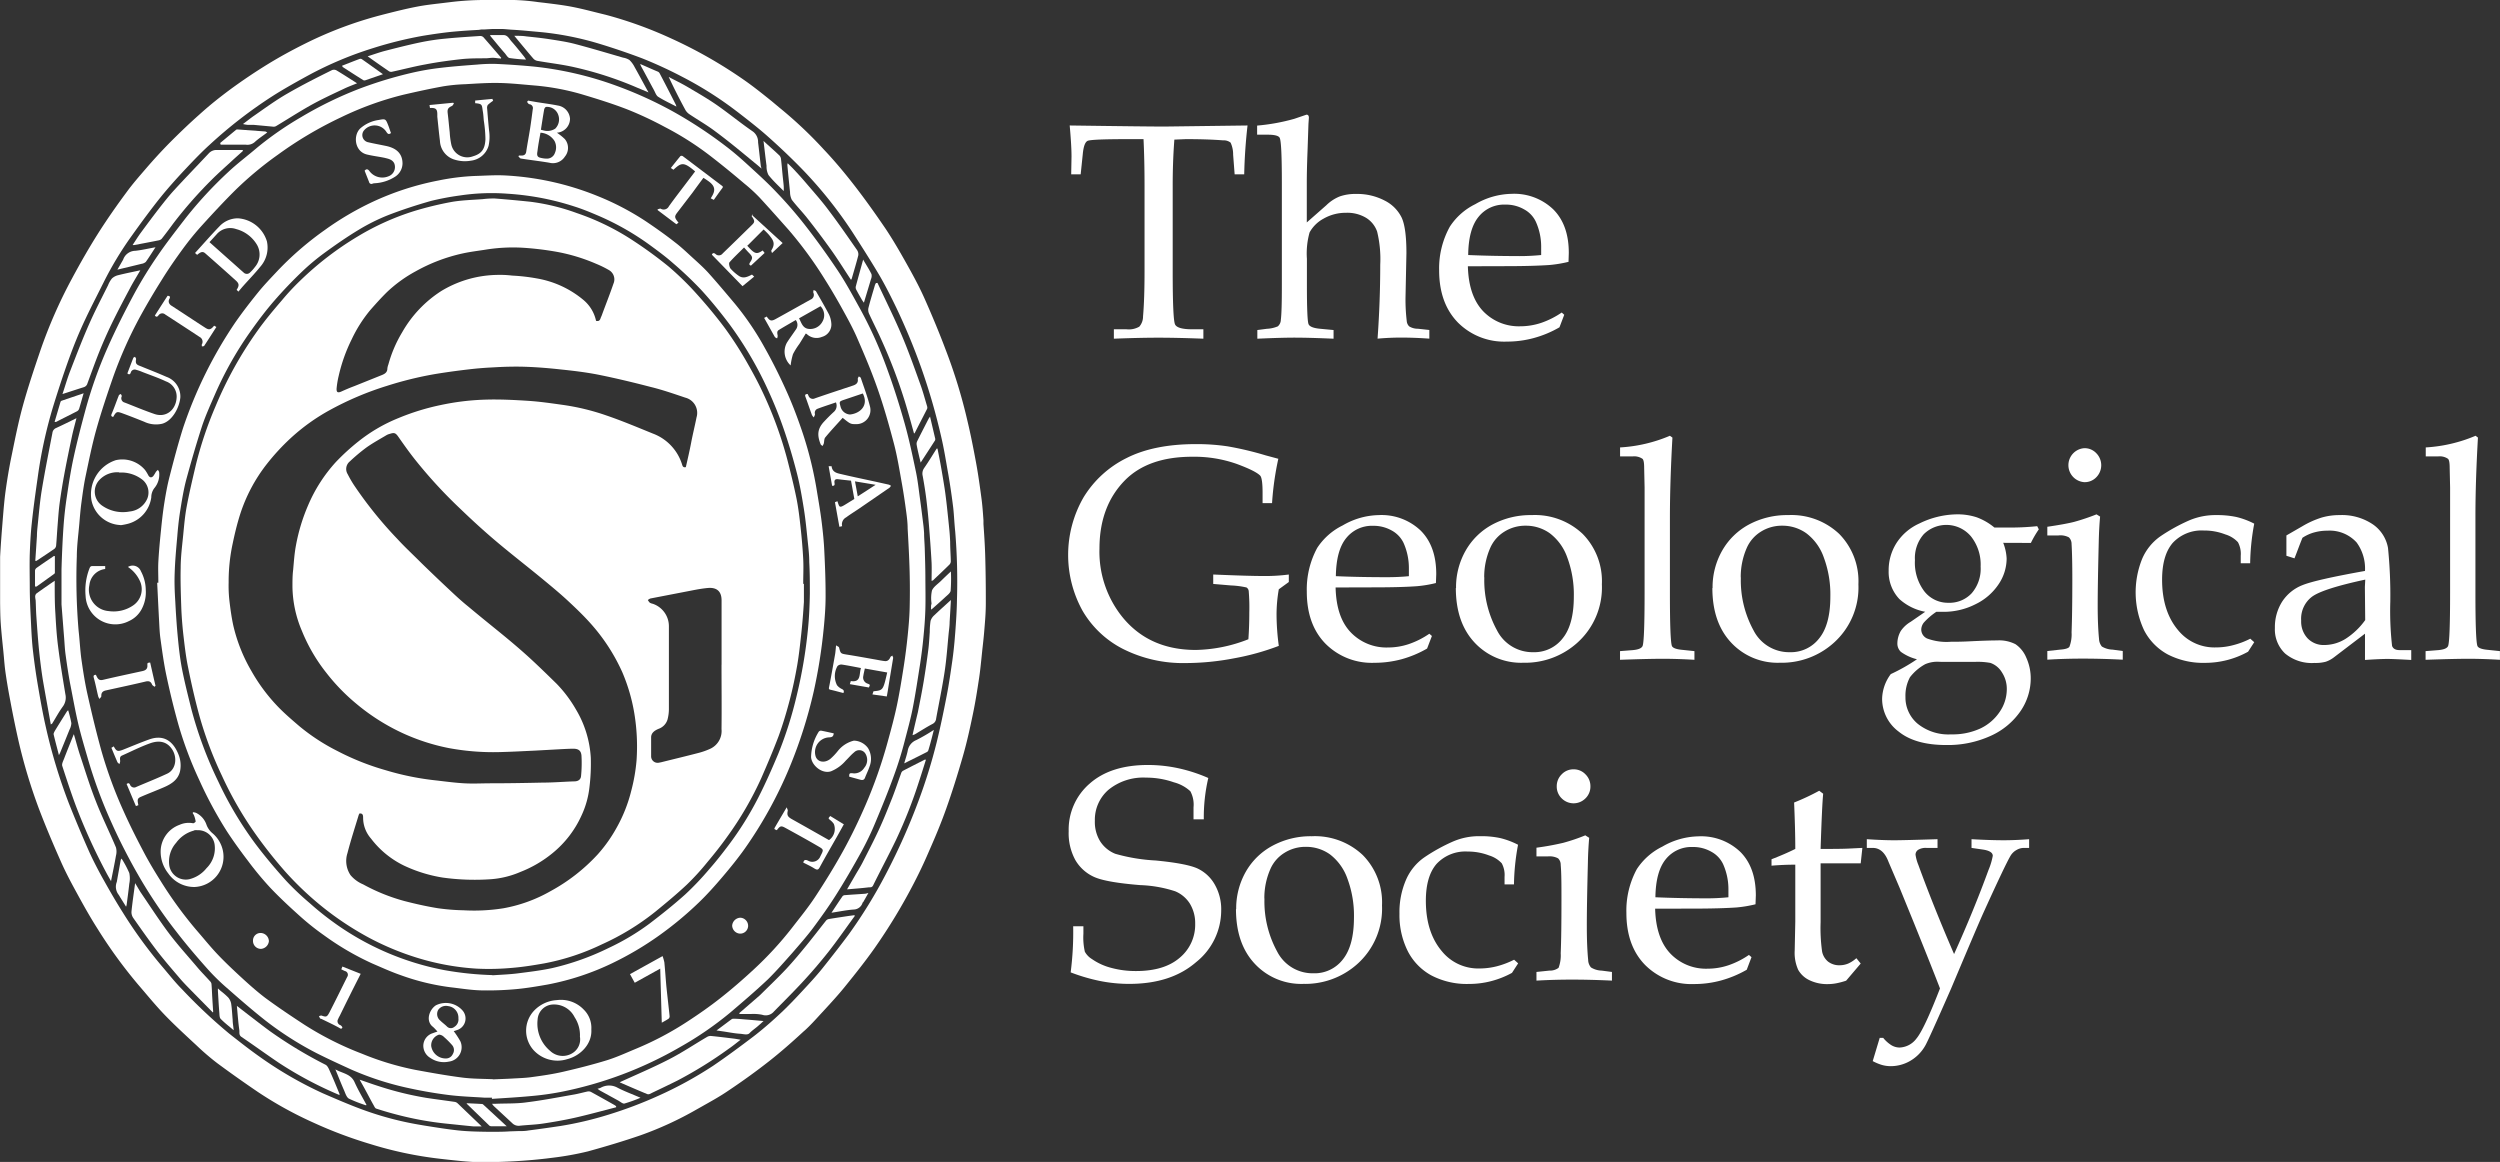<svg id="Layer_1" data-name="Layer 1" xmlns="http://www.w3.org/2000/svg" viewBox="0 0 467 217.05"><rect x="0" y="0" width="467" height="217.05" fill="#333333" stroke="none"/><defs><style>.cls-1{fill:#fff;}.cls-2{fill:none;}</style></defs><path class="cls-1" d="M133.81,53.5c-1.75.1-2.95.17-4.7.33s-3.78.46-5.64.76a73.06,73.06,0,0,0-9.42,2.32,67.43,67.43,0,0,0-11.92,5c-2,1.09-4.8,2.64-6.91,4A85.31,85.31,0,0,0,83.49,75c-1.41,1.28-2.67,2.58-4.46,4.48s-3.43,3.76-4.67,5.3c-1.53,1.89-3.67,4.78-5.34,7.13a63.56,63.56,0,0,0-5.33,8.83l-1.38,2.74c-1.34,2.65-2.55,5.11-3.67,7.85-1.41,3.45-2.88,7.8-4.32,12.45a85.49,85.49,0,0,0-2.92,13.43l-.09.61c-.37,2.64-.72,5.12-1,7.8-.18,1.62-.3,3.53-.38,5.82-.06,2,0,4.35,0,6,0,2.59.14,4.86.25,7.26.07,1.47.17,3.38.38,5.07.25,2.14.54,4.18.93,6.44.42,2.47.93,5.33,1.47,7.65A101.77,101.77,0,0,0,57.24,198c1.22,3.07,2.5,6.12,3.73,8.89.83,1.86,2,4.07,2.78,5.44,1.36,2.44,2.47,4.32,3.61,6.12a84.77,84.77,0,0,0,7.29,10c.39.45.69.82,1.07,1.27.93,1.11,1.72,2.06,2.66,3a98,98,0,0,0,8.89,8.35l.41.32c1.84,1.44,3.24,2.55,5.15,3.9a71.83,71.83,0,0,0,11.85,6.86c2.31,1,5,2.17,7.53,3.09a59.7,59.7,0,0,0,10.51,2.78l1,.17c2,.32,4.18.67,6.2.89,1.84.2,3.92.24,5.64.26h.84c1.1,0,2.08,0,3.18-.08l1.5-.05c.64,0,1.4,0,1.95-.11,2-.26,4-.54,6-.84a64.92,64.92,0,0,0,9-2.12,78.53,78.53,0,0,0,9.35-3.54,73.06,73.06,0,0,0,10.2-5.59c2.5-1.7,5-3.55,7.57-5.5,1.57-1.21,3.14-2.55,5-4.29,1.39-1.29,2.87-2.85,4.16-4.25,1.13-1.21,2.49-2.67,3.67-4.14,1.6-2,3.59-4.55,5-6.46a91.78,91.78,0,0,0,6.83-11.09,117.86,117.86,0,0,0,6.23-14,101.1,101.1,0,0,0,3.3-10.69c.62-2.52,1.25-5.47,1.87-8.69.43-2.2.73-4.31,1.06-6.6.2-1.44.38-3.1.49-4.62l.05-.6c.15-2,.29-4.08.32-6.1a113.61,113.61,0,0,0-.32-12.7c-.07-.68-.13-1.42-.18-2.12s-.11-1.66-.21-2.5c-.22-1.8-.55-4.11-.89-6.06l-.13-.72c-.37-2.13-.69-4.12-1.18-6.23a117,117,0,0,0-3.79-13.1,118.41,118.41,0,0,0-4.64-11.17c-.85-1.76-2.05-4.17-3.2-6.12-1.67-2.81-3.34-5.42-5-8a80.05,80.05,0,0,0-8.43-10.74c-2.25-2.41-5.18-5.18-7.24-7-1.7-1.53-3.84-3.19-5.66-4.6l-.41-.31a68,68,0,0,0-10.07-6.36,80,80,0,0,0-7.45-3.43c-2.64-1-5.57-2-8.62-2.91a56.72,56.72,0,0,0-10.37-2c-1.94-.17-3.21-.31-5.12-.43-.31,0-1.63-.14-1.94-.14l-2,0-1.56.09-.47,0M135.43,265l-2.09,0c-1.75-.07-3.49-.26-5.17-.44l-1.5-.17a70.85,70.85,0,0,1-13.12-2.76,81.54,81.54,0,0,1-10.63-4,71.48,71.48,0,0,1-10.33-5.7c-2.67-1.81-5.25-3.64-7.68-5.44a46.12,46.12,0,0,1-3.86-3.32l-.65-.6c-1.73-1.61-3.52-3.26-5.2-5-1.37-1.42-2.65-2.93-3.88-4.39l-1.25-1.46a89.68,89.68,0,0,1-7.45-10.26c-1.38-2.16-2.64-4.42-3.69-6.34s-2.19-4-3.18-6.25c-1.63-3.67-2.9-6.72-4-9.59a100.16,100.16,0,0,1-4-13.31c-.56-2.51-1.06-5-1.47-7.21-.35-1.82-.64-3.53-.88-5.2-.14-1-.22-1.93-.3-2.86l-.1-1.08-.15-1.46c-.13-1.27-.25-2.53-.34-3.79s-.1-2.59-.12-3.84l0-.84c0-.73,0-1.47,0-2.2v-.95c0-.45,0-.9,0-1.35,0-1.05,0-2.13,0-3.23.12-2.27.29-4.44.5-7.05.14-1.72.28-3.49.52-5.24.3-2.18.63-4.13,1-6l.31-1.51c.55-2.7,1.12-5.49,1.86-8.22,1-3.66,2.21-7.24,3.35-10.6a90.37,90.37,0,0,1,5.89-13.4c1.61-3,3.18-5.73,4.8-8.3S66.2,86.26,68,83.84c1.14-1.57,2.4-3,3.7-4.51s2.74-3.09,4.39-4.77c2-2,3.73-3.65,5.41-5.14,2.21-2,4-3.39,5.7-4.66,2.43-1.79,4.89-3.44,7.32-4.93,2.16-1.32,4.46-2.58,7-3.84a73,73,0,0,1,14-5.24l.34-.09c2.12-.54,4.31-1.1,6.52-1.52,1.32-.25,2.65-.41,3.92-.56l2-.24a53.6,53.6,0,0,1,7.29-.42l3.07,0,1.75,0a39.77,39.77,0,0,1,4.46.39l1.21.14c1.71.21,3.48.42,5.23.76,2.14.42,4.22,1,6.16,1.46a75.88,75.88,0,0,1,12.16,4.38,86.09,86.09,0,0,1,14,8c1.71,1.21,3.35,2.53,4.94,3.81L189.93,68a78.11,78.11,0,0,1,8.37,7.89c1.9,2,3.82,4.29,5.69,6.7s3.79,5.09,5.77,8c1.46,2.18,2.76,4.45,3.86,6.41s2.32,4.17,3.35,6.45c1.55,3.46,3,7,4,9.67a99,99,0,0,1,4.14,13.52c.64,2.68,1.15,5.35,1.57,7.61s.74,4.62,1,6.55c.2,1.43.3,2.85.4,4.29l0,.72c.13,1.86.26,3.78.32,5.69.09,3,.13,6,.12,9.11,0,1.59-.12,3.15-.25,4.67-.1,1.35-.25,2.69-.4,4l-.19,1.85c-.12,1.14-.24,2.32-.42,3.5-.36,2.38-.7,4.53-1.16,6.72-.51,2.48-1.09,5.13-1.83,7.72-1.05,3.66-2.08,6.92-3.16,9.95-.93,2.62-2,5.18-3.09,7.65l-.23.53c-.81,1.89-1.68,3.71-2.57,5.44a105.88,105.88,0,0,1-7.51,12.44c-1.69,2.39-3.48,4.65-5.64,7.31-1.11,1.37-2.31,2.67-3.46,3.93l-1.1,1.19c-.87.95-1.76,1.94-2.76,2.85l-.3.26c-2,1.85-4.17,3.77-6.41,5.53s-4.79,3.62-7.74,5.59c-1.6,1.09-3.28,2-4.92,2.93l-.89.5A63.89,63.89,0,0,1,164,260c-3.1,1.07-6.4,2.06-9.81,3a56.41,56.41,0,0,1-6.79,1.21c-2.23.29-4.54.5-7.07.64-1.9.1-3.46.15-4.92.15" transform="translate(-44.37 -47.92)"/><path class="cls-2" d="M156,251.29c.18.13.3.25.44.33l3.46,1.91c.37.2.81.6,1.12.52a26.87,26.87,0,0,0,3-1.08c-1.53-.66-2.94-1.17-4.27-1.87a3.22,3.22,0,0,0-3.18,0,3,3,0,0,1-.57.17M54.63,151.82a.36.36,0,0,0-.2,0c-1.07.73-2.14,1.45-3.2,2.2a.75.75,0,0,0-.31.49c0,1,0,2,0,3,.14,0,.24,0,.3,0l3.2-2.3c.09-.06.2-.17.2-.25,0-1,0-2,0-3.11m151-55.4c-.49,1.77-.94,3.37-1.37,5a.89.89,0,0,0,.06.6c.33.64.7,1.27,1.06,1.9a5.86,5.86,0,0,0,.39.56c.46-1.55.9-3,1.32-4.4a1.66,1.66,0,0,0,.1-.94c-.44-.88-1-1.71-1.56-2.7M88,240.35c-.08-.77-.14-1.34-.19-1.9-.09-1-.13-2-.28-3a2.46,2.46,0,0,0-.55-1.15A13.41,13.41,0,0,0,85.6,233l-.52-.47c0,.26,0,.39,0,.53.08,1.34.15,2.69.26,4,0,.4,0,.91.25,1.15.7.73,1.51,1.34,2.41,2.11M131.51,254a1.2,1.2,0,0,0,.13.23l4.08,3.95a.58.58,0,0,0,.37.17H139l-4.33-4c-.07-.06-.16-.15-.25-.15-.95-.06-1.91-.1-2.93-.15M55.38,189c.13-.25.2-.37.25-.5q.87-2.13,1.73-4.27a2.83,2.83,0,0,0,.34-1.2,22.7,22.7,0,0,0-.56-2.42c-.09.06-.17.09-.21.15-.74,1.19-1.48,2.37-2.21,3.56-.14.24-.36.54-.31.76.27,1.28.62,2.53,1,3.92M222,154.68c-.7.67-1.28,1.21-1.84,1.76s-1.38,1.08-1.68,1.79a6.75,6.75,0,0,0-.08,2.39c0,.18-.07.35-.09.53s0,.38,0,.65l.28-.2c.79-.71,1.6-1.4,2.38-2.14.37-.36.92-.76,1-1.19a30,30,0,0,0,.05-3.59M135.91,54.47c.08.15.09.21.13.26.87,1,1.75,2.09,2.64,3.13.27.33.54.83.87.9a29.81,29.81,0,0,0,3.08.29,4.79,4.79,0,0,0-.36-.55c-.77-1-1.52-1.92-2.34-2.82-.44-.48-.7-1.21-1.52-1.21h-2.5M67.08,208.31a1.45,1.45,0,0,0-.15.23l-.75,4.12a2.45,2.45,0,0,0,.26,2.27,4.21,4.21,0,0,1,.36.57l1.12,1.78a3.13,3.13,0,0,0,.11-.36c.17-1.32.35-2.62.49-3.94a4.84,4.84,0,0,0,0-2,18.08,18.08,0,0,0-1.44-2.7m132.61,10.11c1.53-.23,2.84-.5,4.17-.6a1.77,1.77,0,0,0,1.64-1.27c0-.07.12-.12.16-.19.29-.5.57-1,.93-1.64a4.09,4.09,0,0,1-.6.15l-3.73.26a.71.71,0,0,0-.48.17c-.68,1-1.33,2-2.09,3.12M60,121.36l-4.12,1.4a.37.37,0,0,0-.2.19c-.37,1.24-.73,2.48-1.11,3.76a1.27,1.27,0,0,0,.29,0c1.31-.66,2.62-1.31,3.92-2a.82.82,0,0,0,.37-.45c.29-.94.56-1.89.85-2.92m13.41-27.3c-1.35.25-2.55.53-3.77.66a2.43,2.43,0,0,0-2.26,1.64s0,0,0,0L66.3,98.29c1.62-.39,3.07-.73,4.51-1.09a1.48,1.48,0,0,0,.8-.36c.62-.87,1.18-1.78,1.84-2.78m39.28,160.33a.94.94,0,0,0,.1-.1c-.75-1.41-1.57-2.8-2.23-4.25s-2.27-1.62-3.58-2.38c.59,1.45,1.1,2.75,1.66,4,.22.53.44,1.22.86,1.46a25.13,25.13,0,0,0,3.19,1.25m106.08-70.12a33.92,33.92,0,0,1-3.24,1.88,2.6,2.6,0,0,0-1.6,2c-.15.75-.41,1.47-.65,2.35l4.27-2.14a.61.61,0,0,0,.26-.39c.32-1.18.62-2.38,1-3.72m-.71-58.53c-.16.22-.25.33-.32.45-.72,1.41-1.45,2.82-2.15,4.24a1.2,1.2,0,0,0-.08.65c.1.58.24,1.15.37,1.72s.23,1,.38,1.58c1-1.47,1.83-2.81,2.69-4.16a.62.62,0,0,0,0-.43c-.29-1.3-.59-2.59-.93-4M108.24,60.21c.06.14.06.19.09.2l3.89,2.48a.54.54,0,0,0,.38,0l3.27-1.13c-1.35-1-2.62-1.88-3.9-2.78a.55.55,0,0,0-.43-.07c-1.1.41-2.18.84-3.3,1.28M187,238.65l-3.48-.31c-.69-.05-1.39-.09-2.08-.12a.66.66,0,0,0-.4.09c-.93.68-1.85,1.37-2.82,2.1l1.11.16c1.1.16,2.2.39,3.32.46.56,0,1.18.42,1.74-.12s.94-.78,1.41-1.18.74-.66,1.2-1.08M85.45,74.67a2.86,2.86,0,0,1,.07.28c1.58,0,3.16,0,4.74,0a2.07,2.07,0,0,0,1.63-.48c.7-.65,1.53-1.18,2.35-1.8-.17-.08-.26-.18-.36-.18-1.73-.14-3.47-.27-5.2-.39a.4.4,0,0,0-.28.08c-1,.82-2,1.66-3,2.49M164,59.89a2.48,2.48,0,0,0,.16.41q1.19,2.22,2.4,4.43c.24.44.42,1,.8,1.27,1,.67,2.18,1.18,3.4,1.83a2.77,2.77,0,0,0-.1-.34q-1.51-2.91-3-5.82a.78.78,0,0,0-.32-.35c-1.06-.47-2.13-.93-3.3-1.43M187,74.25c.19,1.65.37,3.18.57,4.71a3.51,3.51,0,0,0,.36,1.69c.84,1,1.85,1.94,2.85,3a8.91,8.91,0,0,0,0-.91c-.06-.75-.16-1.5-.23-2.25-.09-.91-.16-1.83-.27-2.74A1.18,1.18,0,0,0,190,77c-.95-.91-1.93-1.77-3-2.75M89.78,71.08c.4.06.62.13.84.14.38,0,.75,0,1.12,0l3.77.35a1,1,0,0,0,.52-.15c2-1.25,4.06-2.58,6.17-3.74s4.23-2.14,6.36-3.17c.78-.38,1.61-.68,2.51-1.06-1.35-.85-2.59-1.66-3.85-2.41a.93.93,0,0,0-.81-.05c-2.8,1.43-5.62,2.81-8.34,4.38-2.13,1.23-4.13,2.71-6.17,4.1-.68.46-1.33,1-2.12,1.59M219.49,131.7h-.16c-.77,1.21-1.51,2.44-2.33,3.62a1.8,1.8,0,0,0-.28,1.49c.26,1.41.49,2.84.67,4.27.2,1.63.37,3.27.5,4.92.19,2.32.36,4.65.49,7,.06,1.12,0,2.25,0,3.42.14,0,.2,0,.24-.08,1-1,2.09-2,3.11-3a.82.82,0,0,0,.23-.58c0-1.21-.06-2.42-.11-3.64,0-.65-.07-1.31-.13-2-.15-1.58-.32-3.16-.49-4.74-.12-1.07-.25-2.14-.41-3.21-.22-1.42-.46-2.83-.71-4.25-.19-1.08-.42-2.16-.63-3.24M186.64,79.42a3,3,0,0,1-.15-.49c-.17-1.48-.33-3-.51-4.43a2.41,2.41,0,0,0-.94-2c-2.32-1.61-4.5-3.41-6.81-5-1.75-1.21-3.6-2.27-5.43-3.35-1.14-.67-2.34-1.24-3.5-1.86,1,2.14,2,4.19,3.15,6.23a2.3,2.3,0,0,0,.76.76c1.59,1.07,3.27,2,4.8,3.19,2.48,1.88,4.87,3.88,7.3,5.83.41.33.8.67,1.33,1.11M159.42,254.77v-.22l-.29-.2c-1.47-.82-2.93-1.65-4.41-2.46a1,1,0,0,0-.63-.07c-.85.17-1.69.42-2.54.56-2.94.51-5.87,1.07-8.82,1.45-1.95.24-3.94.2-5.91.27h-.58a3.41,3.41,0,0,0,.33.42c1.14,1.06,2.28,2.13,3.43,3.18a1.67,1.67,0,0,0,1.38.5c1.46-.15,2.94-.2,4.39-.41,2-.3,4-.65,6-1.1,2.55-.58,5.07-1.28,7.61-1.93m-47.88-5.17c.39.68.72,1.23,1,1.8.56,1,1.11,2.07,1.68,3.1.09.18.21.41.38.47,1.11.35,2.23.69,3.36,1a61.46,61.46,0,0,0,10,1.87c1.6.16,3.2.34,4.81.49.45,0,.92,0,1.55,0L129.8,254a1,1,0,0,0-.54-.26c-1.76-.26-3.54-.48-5.3-.75a60.1,60.1,0,0,1-8.89-2.19c-1.14-.36-2.27-.77-3.53-1.2M222,160c-.23.17-.3.21-.35.26-.93.85-1.87,1.67-2.77,2.54a2.42,2.42,0,0,0-.73,1.08A14.21,14.21,0,0,0,218,166c-.08,1.1-.13,2.21-.26,3.3-.26,2-.54,3.94-.87,5.9s-.71,3.86-1.1,5.79c-.28,1.41-.62,2.82-.94,4.29a3,3,0,0,0,.44-.16c1.1-.65,2.17-1.35,3.3-1.95a1.19,1.19,0,0,0,.67-1c.53-2.9,1.15-5.8,1.58-8.71.37-2.42.53-4.86.77-7.29.07-.68.13-1.35.17-2,.08-1.32.16-2.64.24-4.13m-18.66-59.77a.73.73,0,0,0,.11-.18c.42-1.45.86-2.89,1.23-4.36a1.5,1.5,0,0,0-.23-1c-1.74-2.49-3.47-5-5.31-7.42-1.36-1.8-2.87-3.49-4.33-5.22-.7-.81-1.42-1.59-2.14-2.38-.35-.38-.73-.74-1.18-1.19a3,3,0,0,0-.06.38c.17,1.66.32,3.32.5,5a3.09,3.09,0,0,0,.33,1.44c.91,1.2,2,2.29,2.91,3.47,1.52,2,3,3.92,4.46,5.94,1.29,1.81,2.47,3.71,3.71,5.59M160.13,250.09s0,0,.1.06c1.67.72,3.34,1.44,5,2.14a.62.62,0,0,0,.44,0c1.74-.82,3.48-1.64,5.2-2.5a80,80,0,0,0,9.67-6c.71-.49,1.39-1.05,2.16-1.65l-1.19-.19c-1.41-.17-2.83-.35-4.24-.49a1.39,1.39,0,0,0-.81.15c-2.38,1.39-4.67,2.94-7.11,4.19-3,1.56-6.16,2.88-9.24,4.3m-52.38,2.36a1,1,0,0,0,0-.25c-.56-1.32-1.1-2.65-1.69-4-.24-.51-.47-1.19-.9-1.42a80.7,80.7,0,0,1-10.4-6.28c-1.41-1-2.78-2.11-4.17-3.17l-2-1.55c.15,1.63.24,3.09.45,4.54.06.4-.11.89.41,1.24,2.34,1.59,4.63,3.27,7,4.85a69.18,69.18,0,0,0,11.28,6M53.87,183.3c.2-.13.27-.15.3-.2.66-1.07,1.26-2.17,2-3.19a2.82,2.82,0,0,0,.45-2.28c-.49-2.94-1-5.89-1.35-8.84-.26-2-.4-4.11-.51-6.17-.1-1.88-.09-3.76-.13-5.63,0-.17,0-.34,0-.55-1.19.82-2.33,1.6-3.44,2.41a.89.89,0,0,0-.22.58c0,.22.09.43.1.66,0,1,.06,2,.13,2.95.15,2.1.29,4.2.5,6.29.2,1.93.44,3.85.74,5.75.44,2.71,1,5.41,1.47,8.22m4.31,1.81c-.65,1.64-1.25,3.1-1.81,4.57-.17.43-.46,1-.33,1.33.78,2.51,1.59,5,2.51,7.46a108.12,108.12,0,0,0,5.64,12.4c.27.52.57,1,.92,1.65.33-1.69.65-3.22.92-4.75a3,3,0,0,0,0-1.55c-1.23-2.93-2.64-5.78-3.8-8.74-1.09-2.76-1.95-5.61-2.89-8.43-.41-1.24-.74-2.51-1.16-3.94m31.59-109s0-.09,0-.14c-1.6,0-3.21,0-4.81,0a1.9,1.9,0,0,0-1.56.66c-2.14,2.27-4.32,4.52-6.43,6.82-1,1.08-1.9,2.24-2.81,3.39q-1.74,2.27-3.43,4.58c-.54.73-1,1.5-1.54,2.3a1.44,1.44,0,0,0,.35,0c1.49-.28,3-.56,4.46-.86a1.1,1.1,0,0,0,.62-.3c.75-1,1.47-2,2.2-2.91a81.75,81.75,0,0,1,7.17-8.16c1.15-1.14,2.37-2.22,3.56-3.32.75-.69,1.51-1.36,2.27-2m48.11-17.25.06-.17c-1.1-1.28-2.2-2.57-3.32-3.84a.88.88,0,0,0-.6-.23c-2.19.15-4.37.28-6.55.5a42.63,42.63,0,0,0-4.51.67c-2.2.46-4.38,1-6.55,1.56-1.12.29-2.21.69-3.41,1.07,1.42,1,2.73,1.9,4,2.8a.78.78,0,0,0,.52.09c2.09-.46,4.17-1,6.28-1.38,2.28-.4,4.58-.71,6.88-1,1.47-.15,3-.1,4.44-.15.45,0,.89-.09,1.34-.08s.92.08,1.37.12M70.58,98.42c-1.44.31-2.76.57-4.07.9a2.67,2.67,0,0,0-1.18.61,4.73,4.73,0,0,0-.73,1.26c-1.17,2.38-2.43,4.73-3.49,7.16-1.29,2.92-2.44,5.91-3.59,8.88-.53,1.38-.94,2.81-1.44,4.3,1.4-.46,2.67-.89,4-1.29a.94.94,0,0,0,.66-.69c.72-2,1.41-3.92,2.19-5.85s1.53-3.62,2.39-5.38c1.09-2.24,2.25-4.45,3.42-6.65.57-1.07,1.21-2.1,1.88-3.25M84.08,237l.15-.1L84.05,234c0-.8-.07-1.59-.14-2.39a.92.92,0,0,0-.29-.5c-.85-1-1.74-1.86-2.56-2.83-1.73-2-3.53-4-5.13-6.15-1.85-2.48-3.53-5.09-5.28-7.65-.34-.5-.64-1-1-1.68-.25,1.92-.51,3.62-.68,5.33a1.93,1.93,0,0,0,.33,1.18c1.49,2.13,3,4.25,4.56,6.31,1.41,1.82,2.93,3.55,4.42,5.3.6.7,1.25,1.37,1.9,2l3.94,4M58.64,126.08c-1.33.65-2.55,1.26-3.79,1.83a1.13,1.13,0,0,0-.72.93c-.66,3.59-1.38,7.16-2,10.75-.35,2.15-.52,4.33-.75,6.49-.07.65-.09,1.31-.14,2-.1,1.55-.2,3.1-.31,4.65.15,0,.2,0,.22,0,1.13-.75,2.27-1.49,3.38-2.27a.94.94,0,0,0,.3-.63c.11-1.25.17-2.49.27-3.74s.2-2.77.38-4.14q.36-2.68.86-5.34c.45-2.39.94-4.77,1.44-7.14.23-1.08.53-2.15.83-3.35m158.68,63.8-.15-.08c-1.39.7-2.78,1.4-4.16,2.13a.84.84,0,0,0-.33.48c-.55,1.5-1,3-1.64,4.5-.79,2-1.6,4-2.5,6s-2,4.15-3.1,6.21c-.4.79-.88,1.55-1.33,2.32s-1,1.67-1.52,2.62c1.42-.12,2.72-.21,4-.37.28,0,.64.09.87-.37,1.41-2.85,2.91-5.66,4.29-8.53a89.5,89.5,0,0,0,4.32-11c.42-1.3.83-2.6,1.24-3.9M140.48,54.61l1.3,1.57c.76.91,1.51,1.83,2.29,2.72a1.31,1.31,0,0,0,.72.39c2.28.4,4.59.66,6.84,1.17a66.26,66.26,0,0,1,11.86,3.86l2.06.86c-.92-1.67-1.75-3.23-2.61-4.76a4.64,4.64,0,0,0-.95-1.28,3,3,0,0,0-1.18-.45c-3-.87-6-1.77-9-2.56a47.46,47.46,0,0,0-4.9-.9c-1.38-.22-2.78-.36-4.18-.5-.68-.08-1.37-.08-2.21-.12m67.79,46.13-.23,0a2.47,2.47,0,0,0-.19.36c-.43,1.43-.86,2.86-1.23,4.31a1.73,1.73,0,0,0,.12,1.07c.74,1.62,1.56,3.21,2.29,4.84A97.77,97.77,0,0,1,213.42,123c.59,1.94,1.12,3.9,1.67,5.86,0,0,.1,0,.12-.07.77-1.51,1.56-3,2.32-4.55a.6.6,0,0,0,0-.44c-.41-1.39-.78-2.8-1.28-4.17-1.1-3-2.16-6.09-3.43-9.06-1.42-3.34-3-6.59-4.57-9.87M204.06,219l-.12-.13-1.06.14c-1.23.19-2.45.37-3.67.57a1,1,0,0,0-.53.28c-1.24,1.56-2.45,3.15-3.71,4.69s-2.42,2.93-3.72,4.32c-1.46,1.57-3,3.05-4.55,4.57-.13.13-.26.26-.4.38l-3.82,3.32,0,.18c.76,0,1.51,0,2.26,0a8.41,8.41,0,0,1,2,.15,2,2,0,0,0,2.2-.62c1.75-1.79,3.54-3.53,5.22-5.37s3.38-3.83,5-5.83c1.7-2.17,3.26-4.44,4.89-6.66m-67.79,34c0,.05,0,.1,0,.14,2.41-.17,4.83-.29,7.24-.52a54,54,0,0,0,5.55-.76,72.44,72.44,0,0,0,22.41-8.43,63.74,63.74,0,0,0,9.27-6.37c2.4-2,4.8-4.09,7.09-6.25,1.64-1.55,3.12-3.27,4.61-5,1.3-1.47,2.58-3,3.76-4.52,1.5-2,3-4.05,4.31-6.18,1.67-2.65,3.26-5.37,4.77-8.12a57.54,57.54,0,0,0,2.65-5.55q1.84-4.36,3.48-8.8c.75-2,1.35-4.15,1.94-6.25s1.12-4.14,1.53-6.24c.53-2.77,1-5.56,1.38-8.34.25-1.61.46-3.22.62-4.84.17-1.78.31-3.55.36-5.33.07-2.07,0-4.15,0-6.22,0-1.73-.07-3.46-.12-5.19,0-.93-.07-1.85-.12-2.77,0-.49-.07-1-.13-1.47-.2-1.61-.39-3.23-.62-4.84s-.42-3.47-.78-5.18c-.63-3-1.26-6-2.1-9-1-3.44-2.06-6.86-3.28-10.21a77.79,77.79,0,0,0-5-11.12c-1.32-2.4-2.62-4.82-4.12-7.1q-2.83-4.29-6-8.35c-1.72-2.21-3.57-4.32-5.49-6.36-1.7-1.81-3.56-3.49-5.4-5.17-1.3-1.2-2.65-2.37-4.06-3.44a81.6,81.6,0,0,0-10.17-6.66,73.64,73.64,0,0,0-10.4-4.71A64.22,64.22,0,0,0,144,60.31q-3.48-.33-7-.49a29.34,29.34,0,0,0-3.51.12c-2.32.18-4.65.35-7,.63a45.07,45.07,0,0,0-5.15.89,74.9,74.9,0,0,0-9.9,3,71.38,71.38,0,0,0-10.87,5.3,62.13,62.13,0,0,0-8.24,5.72c-1.8,1.5-3.68,2.93-5.37,4.54a75.9,75.9,0,0,0-8.16,8.75c-1.73,2.24-3.49,4.48-5.09,6.83a78.06,78.06,0,0,0-4.32,7c-1.8,3.34-3.51,6.74-5.05,10.2a82.19,82.19,0,0,0-4.16,11.7c-.79,3-1.56,5.91-2.21,8.89-.52,2.39-.89,4.82-1.25,7.25-.28,1.83-.5,3.67-.62,5.52-.19,2.68-.3,5.37-.38,8.06-.06,2,0,4.1,0,6.14,0,.15,0,.3,0,.44q.24,3.18.5,6.36c.07,1,.12,2,.26,3,.25,1.83.52,3.66.86,5.47.45,2.47.92,4.94,1.49,7.38.49,2.12,1.13,4.21,1.72,6.31a91.38,91.38,0,0,0,4.5,12.23c1,2.33,2.18,4.63,3.39,6.88s2.64,4.7,4.11,7,3,4.41,4.62,6.49c1.93,2.46,4,4.83,6,7.16a38.88,38.88,0,0,0,3.69,3.57c2.3,2,4.62,4,7,5.91a60.81,60.81,0,0,0,9.46,6.06c2.12,1.11,4.3,2.1,6.49,3.07a55.68,55.68,0,0,0,10.3,3.38c2.55.57,5.13,1,7.72,1.37,2.27.29,4.56.36,6.85.51.49,0,1,0,1.49,0m.45-199.65c.95,0,1.71.09,2.66.15,1.93.13,3.87.31,5.8.48a54.93,54.93,0,0,1,10.49,2c3,.87,5.9,1.85,8.78,3a72.83,72.83,0,0,1,7.29,3.37A69.19,69.19,0,0,1,182.1,68.9c2,1.52,3.94,3,5.78,4.69,2.36,2.12,4.69,4.3,6.85,6.61a79.64,79.64,0,0,1,8.55,10.74c1.76,2.7,3.51,5.41,5.15,8.18,1.14,1.92,2.15,3.92,3.13,5.92a111,111,0,0,1,4.61,11,117,117,0,0,1,3.91,13.25c.57,2.44,1,4.92,1.41,7.4q.49,2.88.86,5.78c.18,1.54.24,3.1.39,4.64a114.41,114.41,0,0,1,.35,13c0,2.24-.2,4.47-.37,6.7-.11,1.54-.27,3.09-.49,4.62-.33,2.29-.66,4.58-1.11,6.84-.56,2.9-1.17,5.79-1.87,8.66a104.78,104.78,0,0,1-3.42,10.93,110.77,110.77,0,0,1-6.15,13.76,90.54,90.54,0,0,1-7,11.21c-1.47,2-3,4-4.58,5.93-1.15,1.44-2.39,2.81-3.64,4.15s-2.73,2.94-4.19,4.3c-1.67,1.56-3.4,3.07-5.21,4.47-2.51,1.93-5.07,3.8-7.68,5.58a69.91,69.91,0,0,1-10.09,5.51,74.8,74.8,0,0,1-9.35,3.54,61.72,61.72,0,0,1-8.79,2.09c-2,.31-4,.59-6,.86a22.74,22.74,0,0,1-2.33.13c-1.73.05-3.47.13-5.2.11-1.9,0-3.82-.05-5.72-.26-2.46-.26-4.9-.69-7.34-1.08a56.24,56.24,0,0,1-10.37-2.76c-2.52-.92-5-2-7.46-3.06a66.88,66.88,0,0,1-11.69-6.73c-2.11-1.48-4.13-3.08-6.16-4.67a82.19,82.19,0,0,1-8.26-7.79c-1.41-1.45-2.67-3-4-4.58a83.4,83.4,0,0,1-7.29-10c-1.31-2.07-2.54-4.2-3.73-6.34-1-1.7-1.87-3.44-2.66-5.22Q59,202.49,57.24,198A100.63,100.63,0,0,1,53,183.8c-.57-2.42-1-4.88-1.42-7.34q-.57-3.36-1-6.75c-.2-1.68-.3-3.38-.38-5.07-.12-2.53-.2-5.06-.26-7.59,0-1.88,0-3.78,0-5.66s.17-3.89.38-5.82c.31-2.81.7-5.61,1.1-8.41A91.21,91.21,0,0,1,54.54,123c1.26-4.07,2.63-8.12,4.24-12.06,1.43-3.5,3.21-6.87,4.91-10.26a74.85,74.85,0,0,1,5.83-9.54c1.55-2.19,3.16-4.34,4.84-6.42,1.48-1.83,3.06-3.58,4.67-5.3s3.13-3.27,4.8-4.8a82.35,82.35,0,0,1,11.76-9c2.12-1.34,4.33-2.54,6.54-3.73A69.93,69.93,0,0,1,114.4,56.8a65.54,65.54,0,0,1,9.07-2.21c1.78-.29,3.57-.57,5.37-.73,2.55-.24,5.12-.36,7.67-.53,0,.05.2,0,.21,0" transform="translate(-44.37 -47.92)"/><path class="cls-1" d="M136.43,249.55c1.28-.06,2.47-.09,3.66-.16s2.42-.1,3.61-.27c2-.27,3.94-.55,5.88-1,2.73-.63,5.46-1.32,8.14-2.14,1.87-.58,3.66-1.41,5.47-2.16a58.34,58.34,0,0,0,9.72-5.16c2.05-1.34,4.07-2.75,6-4.27,2.15-1.69,4.22-3.49,6.23-5.35a64.74,64.74,0,0,0,7.1-7.7c1.5-1.94,3.07-3.85,4.41-5.89,1.88-2.86,3.68-5.78,5.33-8.78,1.49-2.72,2.84-5.53,4.07-8.37a88.84,88.84,0,0,0,4.15-11.84c.62-2.26,1.24-4.52,1.72-6.81s.89-4.83,1.27-7.25q.44-2.83.73-5.69c.17-1.66.32-3.34.37-5q.09-3.5,0-7c-.07-2.69-.22-5.37-.37-8.06,0-1-.12-2-.26-3.05-.25-1.87-.52-3.74-.86-5.6-.43-2.41-.82-4.83-1.44-7.2-.91-3.45-1.88-6.9-3.06-10.27s-2.47-6.38-3.83-9.51c-.79-1.82-1.76-3.58-2.72-5.32s-2.12-3.74-3.27-5.55a73.41,73.41,0,0,0-6.83-9.33c-1.78-2-3.55-4-5.39-6a31,31,0,0,0-2.86-2.62c-2-1.7-4.06-3.39-6.14-5a56.28,56.28,0,0,0-8.7-5.56,67.13,67.13,0,0,0-6.93-3.25c-2.82-1.1-5.72-2-8.63-2.87a44.9,44.9,0,0,0-8.77-1.63c-2.2-.18-4.4-.43-6.61-.47s-4.23.11-6.34.23a32.57,32.57,0,0,0-4.08.39c-2.53.46-5,1-7.54,1.59a59.38,59.38,0,0,0-11.56,4.19,73.17,73.17,0,0,0-11.82,7,66.17,66.17,0,0,0-7.9,6.57c-2.19,2.17-4.29,4.44-6.36,6.72-1.2,1.33-2.34,2.73-3.4,4.17-1.4,1.91-2.76,3.86-4,5.87q-2.09,3.31-4,6.77a79.13,79.13,0,0,0-5.13,11.48c-1.13,3.26-2.23,6.54-3.16,9.87-.8,2.88-1.38,5.82-2,8.75-.33,1.61-.54,3.24-.76,4.87-.17,1.28-.27,2.56-.38,3.84-.17,2-.46,4.07-.47,6.11a114,114,0,0,0,.34,13.95c.2,1.77.28,3.55.52,5.31.31,2.16.64,4.33,1.12,6.47.79,3.54,1.64,7.08,2.61,10.59a81.65,81.65,0,0,0,4.16,11.32c1.11,2.48,2.33,4.91,3.6,7.32,1,1.93,2.13,3.82,3.3,5.67A76.69,76.69,0,0,0,81,221.59c1.29,1.48,2.51,3,3.86,4.44s2.94,2.95,4.47,4.36,3,2.72,4.56,3.91c2.41,1.78,4.91,3.45,7.42,5.09A59.54,59.54,0,0,0,112,244.76a53.41,53.41,0,0,0,9.9,3c2.93.54,5.87,1.07,8.82,1.45,1.93.25,3.89.22,5.76.31m-.16,3.44c-.5,0-1,0-1.49,0-2.29-.15-4.58-.22-6.85-.52-2.59-.33-5.17-.79-7.72-1.36a55.68,55.68,0,0,1-10.3-3.38c-2.19-1-4.37-2-6.49-3.07A61.37,61.37,0,0,1,94,238.59c-2.4-1.89-4.72-3.9-7-5.91a40.11,40.11,0,0,1-3.69-3.57c-2.08-2.33-4.11-4.7-6-7.16-1.64-2.08-3.18-4.26-4.62-6.48s-2.83-4.6-4.11-7-2.34-4.55-3.38-6.88a88.7,88.7,0,0,1-4.5-12.23c-.61-2.1-1.23-4.19-1.73-6.31-.57-2.45-1-4.91-1.49-7.38-.34-1.82-.61-3.64-.86-5.47-.14-1-.18-2-.26-3-.17-2.12-.33-4.24-.5-6.36,0-.15,0-.29,0-.44,0-2,0-4.09,0-6.14.08-2.69.19-5.37.38-8.06.13-1.84.34-3.69.62-5.52.36-2.43.73-4.86,1.25-7.25.65-3,1.42-5.94,2.21-8.88a81.88,81.88,0,0,1,4.16-11.71c1.54-3.47,3.25-6.86,5.05-10.2a79.48,79.48,0,0,1,4.32-7c1.6-2.34,3.36-4.59,5.09-6.84A75.72,75.72,0,0,1,87,80.06c1.71-1.61,3.58-3,5.38-4.54a62.13,62.13,0,0,1,8.24-5.72,71.38,71.38,0,0,1,10.87-5.3,76.42,76.42,0,0,1,9.9-3,47.8,47.8,0,0,1,5.15-.89c2.31-.28,4.64-.45,7-.63a29.34,29.34,0,0,1,3.51-.12q3.5.16,7,.49a64.22,64.22,0,0,1,15.46,3.59,74.79,74.79,0,0,1,10.4,4.71A81.6,81.6,0,0,1,180,75.27c1.41,1.07,2.75,2.24,4.06,3.44,1.84,1.68,3.7,3.36,5.4,5.17,1.92,2,3.77,4.15,5.49,6.36q3.15,4.07,6,8.35c1.51,2.28,2.8,4.7,4.13,7.1a78.85,78.85,0,0,1,5,11.12c1.23,3.35,2.31,6.77,3.28,10.21.84,3,1.47,6,2.1,9,.36,1.71.54,3.45.78,5.18s.42,3.23.62,4.84c.06.49.1,1,.13,1.47,0,.92.09,1.84.12,2.77.05,1.73.11,3.46.12,5.19,0,2.07.06,4.15,0,6.22-.05,1.78-.19,3.56-.37,5.33-.15,1.61-.36,3.23-.6,4.84-.44,2.78-.85,5.57-1.39,8.34-.41,2.1-1,4.18-1.53,6.24s-1.19,4.2-1.94,6.25c-1.08,3-2.26,5.89-3.48,8.8a57.54,57.54,0,0,1-2.65,5.55c-1.52,2.75-3.09,5.47-4.77,8.12-1.34,2.12-2.81,4.17-4.31,6.19-1.18,1.56-2.46,3-3.76,4.51-1.5,1.69-3,3.41-4.61,5-2.29,2.16-4.69,4.21-7.09,6.25a63.21,63.21,0,0,1-9.27,6.37,72.44,72.44,0,0,1-22.41,8.43,54,54,0,0,1-5.55.76c-2.41.23-4.83.36-7.24.52V253" transform="translate(-44.37 -47.92)"/><path class="cls-1" d="M204.06,219c-1.63,2.22-3.19,4.49-4.89,6.66-1.58,2-3.24,3.94-5,5.83s-3.47,3.58-5.22,5.37a2,2,0,0,1-2.2.62,8.44,8.44,0,0,0-2-.15c-.75,0-1.5,0-2.26,0l0-.18,3.82-3.31.4-.39c1.53-1.52,3.09-3,4.56-4.57,1.29-1.39,2.51-2.85,3.71-4.32s2.47-3.13,3.71-4.69a.91.91,0,0,1,.53-.28c1.22-.2,2.44-.38,3.67-.57l1.06-.14.12.13" transform="translate(-44.37 -47.92)"/><path class="cls-1" d="M208.27,100.74c1.53,3.28,3.15,6.53,4.57,9.87,1.27,3,2.33,6,3.43,9.06.5,1.36.87,2.77,1.29,4.17a.73.73,0,0,1,0,.44c-.77,1.53-1.55,3-2.33,4.56,0,0-.07,0-.12.06-.55-2-1.08-3.92-1.67-5.86A97.77,97.77,0,0,0,209,111.36c-.73-1.63-1.55-3.22-2.29-4.84a1.73,1.73,0,0,1-.12-1.07c.37-1.45.81-2.88,1.23-4.31a2.47,2.47,0,0,1,.19-.36l.23,0" transform="translate(-44.37 -47.92)"/><path class="cls-1" d="M140.48,54.61c.84,0,1.53,0,2.21.11,1.4.15,2.8.29,4.18.5,1.64.26,3.3.49,4.9.91,3,.79,6,1.69,9,2.56a3.15,3.15,0,0,1,1.18.44,4.84,4.84,0,0,1,.95,1.29c.86,1.53,1.69,3.09,2.61,4.76l-2.06-.86a66.26,66.26,0,0,0-11.86-3.86c-2.25-.51-4.56-.77-6.84-1.17a1.35,1.35,0,0,1-.72-.39c-.78-.89-1.53-1.81-2.29-2.72l-1.3-1.57" transform="translate(-44.37 -47.92)"/><path class="cls-1" d="M217.32,189.88c-.41,1.3-.81,2.6-1.24,3.9a89.5,89.5,0,0,1-4.32,11c-1.38,2.87-2.89,5.68-4.29,8.53-.23.46-.58.33-.87.37-1.29.16-2.59.25-4,.37l1.52-2.62c.44-.77.93-1.53,1.34-2.32,1.05-2.06,2.12-4.11,3.09-6.21s1.71-4,2.51-6c.58-1.48,1.08-3,1.63-4.5a.84.84,0,0,1,.33-.48c1.38-.73,2.77-1.42,4.16-2.13l.15.08" transform="translate(-44.37 -47.92)"/><path class="cls-1" d="M58.64,126.08c-.3,1.2-.6,2.27-.83,3.35-.5,2.37-1,4.75-1.44,7.14q-.49,2.66-.86,5.34c-.18,1.37-.27,2.76-.38,4.14s-.16,2.49-.27,3.74a.94.94,0,0,1-.3.63c-1.11.78-2.25,1.52-3.38,2.27,0,0-.07,0-.22,0,.11-1.56.21-3.11.31-4.66,0-.66.07-1.31.14-2,.23-2.17.4-4.34.75-6.49.59-3.59,1.31-7.16,2-10.75a1.14,1.14,0,0,1,.72-.93c1.24-.57,2.46-1.18,3.79-1.83" transform="translate(-44.37 -47.92)"/><path class="cls-1" d="M84.08,237l-3.94-4c-.65-.67-1.3-1.32-1.9-2-1.49-1.75-3-3.48-4.42-5.3-1.58-2.06-3.07-4.19-4.56-6.31a1.91,1.91,0,0,1-.33-1.18c.17-1.71.43-3.42.68-5.32.4.65.7,1.18,1,1.67,1.75,2.56,3.43,5.17,5.28,7.65,1.6,2.13,3.4,4.12,5.13,6.15.82,1,1.71,1.88,2.56,2.83a.92.92,0,0,1,.29.5c.07.79.1,1.59.14,2.39.06,1,.12,1.93.18,2.88l-.15.11" transform="translate(-44.37 -47.92)"/><path class="cls-1" d="M70.58,98.42c-.67,1.15-1.31,2.18-1.88,3.25-1.17,2.2-2.34,4.41-3.43,6.65-.85,1.76-1.65,3.56-2.38,5.38s-1.47,3.9-2.19,5.85a1,1,0,0,1-.66.69c-1.28.4-2.56.83-4,1.29.5-1.49.9-2.92,1.44-4.3,1.16-3,2.31-6,3.59-8.88,1.07-2.43,2.31-4.78,3.49-7.16a4.73,4.73,0,0,1,.73-1.26,2.57,2.57,0,0,1,1.18-.61c1.31-.33,2.63-.59,4.07-.9" transform="translate(-44.37 -47.92)"/><path class="cls-1" d="M137.89,58.84c-.46,0-.92-.11-1.38-.12s-.89.07-1.34.09c-1.48,0-3,0-4.44.14-2.3.25-4.6.56-6.88,1-2.11.38-4.19.93-6.28,1.38a.78.78,0,0,1-.52-.09c-1.32-.9-2.63-1.81-4-2.8,1.2-.38,2.29-.78,3.41-1.06,2.17-.56,4.35-1.11,6.55-1.57a42.63,42.63,0,0,1,4.51-.67c2.18-.22,4.36-.35,6.55-.5a.88.88,0,0,1,.6.23c1.12,1.27,2.22,2.56,3.32,3.84l-.05.17" transform="translate(-44.37 -47.92)"/><path class="cls-1" d="M89.77,76.1c-.76.68-1.52,1.35-2.27,2.05-1.19,1.09-2.41,2.17-3.55,3.31a80.59,80.59,0,0,0-7.18,8.16c-.73,1-1.44,1.95-2.2,2.91a1.1,1.1,0,0,1-.62.3c-1.49.3-3,.58-4.46.86a1.44,1.44,0,0,1-.35,0c.53-.8,1-1.57,1.54-2.3,1.13-1.54,2.27-3.07,3.44-4.58.9-1.15,1.81-2.31,2.8-3.39,2.11-2.3,4.29-4.55,6.43-6.83a1.92,1.92,0,0,1,1.56-.65c1.6,0,3.21,0,4.81,0,0,0,0,.1,0,.15" transform="translate(-44.37 -47.92)"/><path class="cls-1" d="M58.18,185.11c.42,1.43.75,2.7,1.16,3.94.94,2.82,1.8,5.67,2.89,8.43,1.16,3,2.57,5.81,3.8,8.74a3,3,0,0,1,0,1.55c-.26,1.53-.59,3.06-.92,4.75-.35-.62-.65-1.13-.92-1.65a108.12,108.12,0,0,1-5.64-12.4C57.63,196,56.82,193.52,56,191c-.12-.37.16-.9.33-1.33.56-1.47,1.16-2.93,1.81-4.57" transform="translate(-44.37 -47.92)"/><path class="cls-1" d="M53.87,183.3c-.5-2.81-1-5.5-1.47-8.22-.31-1.9-.54-3.82-.74-5.74-.21-2.1-.35-4.2-.5-6.3-.07-1-.08-2-.13-3a4.84,4.84,0,0,1-.09-.65.84.84,0,0,1,.21-.58c1.11-.81,2.25-1.59,3.44-2.41,0,.21,0,.38,0,.55,0,1.88,0,3.75.13,5.62.11,2.06.24,4.13.51,6.18.38,3,.87,5.9,1.35,8.84a2.82,2.82,0,0,1-.45,2.28c-.74,1-1.34,2.13-2,3.19,0,.05-.1.07-.3.2" transform="translate(-44.37 -47.92)"/><path class="cls-1" d="M107.75,252.46a70.76,70.76,0,0,1-11.28-6c-2.36-1.59-4.65-3.26-7-4.85-.51-.35-.34-.85-.39-1.24-.21-1.46-.31-2.93-.46-4.55l2,1.55c1.39,1.06,2.76,2.14,4.17,3.17a81.38,81.38,0,0,0,10.4,6.28c.43.23.66.91.9,1.42.59,1.31,1.13,2.64,1.69,4a1.06,1.06,0,0,1,0,.26" transform="translate(-44.37 -47.92)"/><path class="cls-1" d="M160.12,250.09c3.09-1.42,6.23-2.74,9.25-4.3,2.44-1.25,4.73-2.8,7.11-4.19a1.32,1.32,0,0,1,.81-.15c1.41.14,2.82.32,4.24.49.36.05.71.12,1.19.2-.77.59-1.44,1.15-2.16,1.64a78,78,0,0,1-9.67,6c-1.72.86-3.46,1.68-5.19,2.51a.65.65,0,0,1-.45,0c-1.68-.7-3.35-1.42-5-2.14l-.11-.06" transform="translate(-44.37 -47.92)"/><path class="cls-1" d="M203.36,100.23c-1.25-1.88-2.42-3.78-3.71-5.59-1.43-2-2.93-4-4.46-5.94-.93-1.19-2-2.27-2.91-3.46a3.23,3.23,0,0,1-.33-1.45c-.18-1.66-.34-3.32-.5-5,0-.08,0-.15.06-.38.45.45.83.81,1.18,1.19.73.78,1.45,1.57,2.14,2.38,1.46,1.72,3,3.42,4.33,5.22,1.84,2.42,3.56,4.93,5.3,7.42a1.42,1.42,0,0,1,.24,1c-.37,1.46-.81,2.91-1.23,4.37,0,0-.06.09-.11.17" transform="translate(-44.37 -47.92)"/><path class="cls-1" d="M222,160c-.08,1.49-.16,2.81-.24,4.13,0,.67-.1,1.34-.17,2-.24,2.44-.4,4.88-.77,7.3-.44,2.91-1.05,5.81-1.58,8.72a1.21,1.21,0,0,1-.67,1c-1.13.59-2.2,1.29-3.3,1.94a3,3,0,0,1-.44.16c.32-1.47.66-2.88,1-4.29.38-1.93.77-3.85,1.09-5.79s.61-3.92.86-5.9c.14-1.09.19-2.2.27-3.29a14.24,14.24,0,0,1,.15-2.08,2.37,2.37,0,0,1,.73-1.08c.9-.87,1.84-1.69,2.76-2.54L222,160" transform="translate(-44.37 -47.92)"/><path class="cls-1" d="M111.54,249.6c1.26.43,2.39.84,3.53,1.2A60.41,60.41,0,0,0,124,253c1.76.27,3.54.49,5.3.75a1,1,0,0,1,.54.26l4.51,4.32c-.63,0-1.1,0-1.55,0-1.61-.15-3.21-.33-4.81-.49A61.14,61.14,0,0,1,118,256c-1.14-.3-2.26-.64-3.37-1-.16-.06-.29-.29-.38-.47-.57-1-1.12-2.07-1.68-3.1-.3-.57-.63-1.12-1-1.8" transform="translate(-44.37 -47.92)"/><path class="cls-1" d="M159.42,254.77c-2.53.65-5.06,1.35-7.61,1.93-2,.45-4,.8-6,1.1-1.45.22-2.93.25-4.39.41a1.67,1.67,0,0,1-1.38-.5l-3.43-3.18a3.41,3.41,0,0,1-.33-.42h.58c2-.09,4,0,5.91-.28,3-.37,5.88-.94,8.82-1.45.85-.15,1.69-.39,2.54-.57a1,1,0,0,1,.63.08c1.48.81,2.94,1.63,4.41,2.46l.29.2v.22" transform="translate(-44.37 -47.92)"/><path class="cls-1" d="M186.64,79.42c-.53-.44-.92-.79-1.33-1.11-2.43-2-4.82-4-7.3-5.83-1.53-1.16-3.21-2.12-4.81-3.19a2.5,2.5,0,0,1-.76-.76c-1.09-2-2.15-4.09-3.15-6.23,1.18.62,2.37,1.19,3.51,1.86,1.83,1.08,3.68,2.14,5.43,3.35,2.31,1.61,4.49,3.41,6.81,5a2.41,2.41,0,0,1,.94,2c.18,1.48.34,3,.51,4.43a4.74,4.74,0,0,0,.15.49" transform="translate(-44.37 -47.92)"/><path class="cls-1" d="M219.49,131.7c.21,1.08.44,2.16.63,3.24.25,1.42.49,2.83.71,4.25.16,1.07.29,2.14.41,3.21.17,1.58.34,3.16.49,4.74.06.65.1,1.31.13,2,0,1.22.1,2.43.12,3.64a.91.91,0,0,1-.23.58c-1,1-2.08,2-3.12,3,0,0-.1,0-.24.08,0-1.17.05-2.29,0-3.42-.13-2.33-.3-4.65-.49-7-.13-1.65-.3-3.29-.5-4.93-.18-1.42-.41-2.85-.67-4.26a1.8,1.8,0,0,1,.28-1.49c.82-1.18,1.56-2.41,2.33-3.62h.16" transform="translate(-44.37 -47.92)"/><path class="cls-1" d="M89.78,71.07c.8-.59,1.44-1.12,2.12-1.58,2-1.39,4-2.86,6.17-4.1,2.71-1.57,5.54-3,8.33-4.38a1,1,0,0,1,.82.05c1.27.76,2.5,1.56,3.85,2.42-.91.37-1.73.67-2.51,1.05-2.13,1-4.29,2-6.36,3.17S98.08,70.19,96,71.44a.92.92,0,0,1-.51.15l-3.77-.35c-.37,0-.75,0-1.12,0a6.07,6.07,0,0,1-.84-.15" transform="translate(-44.37 -47.92)"/><path class="cls-1" d="M187,74.25c1.07,1,2.06,1.84,3,2.75a1.18,1.18,0,0,1,.27.71c.11.91.18,1.83.27,2.74.07.75.17,1.5.23,2.25a9,9,0,0,1,0,.91c-1-1-2-1.92-2.85-3a3.52,3.52,0,0,1-.36-1.7c-.2-1.52-.37-3.06-.57-4.7" transform="translate(-44.37 -47.92)"/><path class="cls-1" d="M164,59.89c1.17.5,2.24,1,3.3,1.43a.78.78,0,0,1,.32.35q1.53,2.91,3,5.82a2.77,2.77,0,0,1,.1.34c-1.22-.64-2.36-1.17-3.4-1.83-.38-.24-.56-.83-.8-1.27-.81-1.47-1.6-3-2.4-4.43a3.94,3.94,0,0,1-.16-.41" transform="translate(-44.37 -47.92)"/><path class="cls-1" d="M85.45,74.67l3-2.49a.44.44,0,0,1,.28-.08l5.2.38a1.26,1.26,0,0,1,.36.19c-.82.62-1.65,1.15-2.35,1.8a2.08,2.08,0,0,1-1.63.48c-1.58,0-3.16,0-4.74,0,0-.09,0-.19-.07-.28" transform="translate(-44.37 -47.92)"/><path class="cls-1" d="M187,238.65c-.46.42-.83.76-1.21,1.08s-1,.75-1.4,1.18-1.18.15-1.75.12c-1.11-.07-2.21-.3-3.31-.46l-1.12-.16c1-.73,1.9-1.42,2.83-2.1a.6.6,0,0,1,.4-.09c.7,0,1.39.07,2.08.13,1.1.08,2.2.19,3.48.3" transform="translate(-44.37 -47.92)"/><path class="cls-1" d="M108.24,60.21c1.12-.44,2.2-.87,3.3-1.28A.52.52,0,0,1,112,59c1.29.9,2.56,1.82,3.91,2.78l-3.27,1.13a.55.55,0,0,1-.38,0c-1.3-.81-2.6-1.65-3.89-2.48,0,0,0-.07-.09-.2" transform="translate(-44.37 -47.92)"/><path class="cls-1" d="M218.1,125.74l.94,4a.65.65,0,0,1,0,.44c-.86,1.34-1.73,2.68-2.69,4.15-.15-.61-.27-1.09-.38-1.58s-.27-1.14-.36-1.72a1.1,1.1,0,0,1,.07-.65c.7-1.42,1.43-2.83,2.15-4.23a4.53,4.53,0,0,1,.32-.46" transform="translate(-44.37 -47.92)"/><path class="cls-1" d="M218.81,184.27c-.34,1.34-.64,2.54-1,3.72a.61.61,0,0,1-.26.39c-1.38.71-2.76,1.38-4.27,2.14.24-.88.5-1.6.65-2.35a2.6,2.6,0,0,1,1.6-2,33.92,33.92,0,0,0,3.24-1.88" transform="translate(-44.37 -47.92)"/><path class="cls-1" d="M112.73,254.39a25.13,25.13,0,0,1-3.19-1.25c-.42-.24-.64-.93-.86-1.46-.56-1.27-1.07-2.57-1.66-4,1.31.76,2.87.81,3.58,2.38s1.48,2.84,2.23,4.25a.94.94,0,0,1-.1.1" transform="translate(-44.37 -47.92)"/><path class="cls-1" d="M73.45,94.06c-.66,1-1.22,1.91-1.84,2.78a1.52,1.52,0,0,1-.8.36c-1.44.36-2.89.7-4.51,1.09l1.08-1.88s0,0,0,0a2.43,2.43,0,0,1,2.26-1.64c1.22-.13,2.42-.42,3.77-.66" transform="translate(-44.37 -47.92)"/><path class="cls-1" d="M60,121.36c-.3,1-.56,2-.85,2.92a.85.85,0,0,1-.36.45c-1.3.67-2.62,1.32-3.93,2a1.27,1.27,0,0,1-.29,0c.38-1.28.74-2.52,1.11-3.76a.37.37,0,0,1,.2-.19l4.12-1.4" transform="translate(-44.37 -47.92)"/><path class="cls-1" d="M199.69,218.42c.76-1.15,1.41-2.14,2.09-3.12a.71.71,0,0,1,.48-.17c1.24-.1,2.49-.17,3.73-.26a4.09,4.09,0,0,0,.6-.15c-.36.63-.64,1.14-.93,1.64,0,.07-.13.11-.16.19a1.77,1.77,0,0,1-1.64,1.27c-1.33.09-2.64.37-4.17.6" transform="translate(-44.37 -47.92)"/><path class="cls-1" d="M67.08,208.3a19.11,19.11,0,0,1,1.44,2.7,4.94,4.94,0,0,1,0,2c-.14,1.31-.32,2.62-.49,3.92a2.58,2.58,0,0,1-.11.37L66.8,215.5a4.21,4.21,0,0,0-.36-.57,2.42,2.42,0,0,1-.25-2.27c.24-1.37.49-2.75.74-4.12a2.06,2.06,0,0,1,.15-.24" transform="translate(-44.37 -47.92)"/><path class="cls-1" d="M135.91,54.47h2.5c.82,0,1.08.73,1.52,1.2.82.91,1.57,1.88,2.34,2.82a6.13,6.13,0,0,1,.36.56,29.81,29.81,0,0,1-3.08-.29c-.34-.07-.6-.57-.87-.89-.89-1-1.76-2.09-2.64-3.14a1.41,1.41,0,0,1-.13-.26" transform="translate(-44.37 -47.92)"/><path class="cls-1" d="M222,154.68a30,30,0,0,1-.05,3.59c-.06.43-.61.83-1,1.19-.78.73-1.59,1.43-2.38,2.14l-.28.2c0-.27,0-.46,0-.65s.08-.35.09-.53a6.75,6.75,0,0,1,.08-2.39c.3-.71,1.09-1.21,1.68-1.79s1.14-1.1,1.84-1.76" transform="translate(-44.37 -47.92)"/><path class="cls-1" d="M55.38,189c-.35-1.38-.7-2.65-1-3.93,0-.21.17-.51.31-.75.73-1.19,1.47-2.37,2.21-3.55a.76.76,0,0,1,.21-.16A22.7,22.7,0,0,1,57.7,183a2.91,2.91,0,0,1-.34,1.21c-.57,1.42-1.15,2.84-1.73,4.26-.05.13-.12.25-.25.5" transform="translate(-44.37 -47.92)"/><path class="cls-1" d="M131.51,254c1,.05,2,.09,2.93.15.08,0,.18.09.25.15l4.33,4h-2.93a.58.58,0,0,1-.37-.17l-4.08-3.95a1.2,1.2,0,0,1-.13-.23" transform="translate(-44.37 -47.92)"/><path class="cls-1" d="M88,240.35c-.9-.77-1.71-1.38-2.41-2.11-.23-.24-.22-.75-.25-1.15-.11-1.34-.18-2.69-.26-4a4,4,0,0,1,0-.53l.52.47A13.41,13.41,0,0,1,87,234.25a2.46,2.46,0,0,1,.55,1.15c.15,1,.19,2,.28,3,0,.57.11,1.14.19,1.91" transform="translate(-44.37 -47.92)"/><path class="cls-1" d="M205.61,96.42c.58,1,1.12,1.82,1.55,2.7a1.49,1.49,0,0,1-.09.94c-.42,1.43-.86,2.86-1.32,4.4a5.86,5.86,0,0,1-.39-.56c-.36-.63-.73-1.26-1.06-1.9a.89.89,0,0,1-.06-.6c.43-1.61.88-3.21,1.37-5" transform="translate(-44.37 -47.92)"/><path class="cls-1" d="M54.62,151.81c0,1.08,0,2.1,0,3.12,0,.09-.12.19-.21.25l-3.2,2.3c-.06,0-.16,0-.3,0,0-1,0-2,0-3a.75.75,0,0,1,.31-.49c1.06-.75,2.13-1.47,3.2-2.2.06,0,.16,0,.19,0" transform="translate(-44.37 -47.92)"/><path class="cls-1" d="M156,251.29a2.79,2.79,0,0,0,.57-.17,3.19,3.19,0,0,1,3.18,0c1.32.68,2.74,1.2,4.27,1.86a26.87,26.87,0,0,1-3,1.08c-.31.08-.75-.32-1.12-.53l-3.46-1.9a4.17,4.17,0,0,1-.44-.33" transform="translate(-44.37 -47.92)"/><path class="cls-1" d="M136.31,230.11c1.55-.11,3.11-.16,4.66-.35,2.19-.28,4.4-.54,6.55-1A48.45,48.45,0,0,0,158.07,225a44.06,44.06,0,0,0,7.62-4.54c2.28-1.74,4.53-3.53,6.67-5.45a54.64,54.64,0,0,0,4.51-4.74c1.24-1.4,2.39-2.88,3.52-4.37a60.39,60.39,0,0,0,5.67-9.07c1.35-2.65,2.55-5.38,3.7-8.13a73.93,73.93,0,0,0,3.45-10.91,89.67,89.67,0,0,0,2.07-12.17c.23-2.24.33-4.5.37-6.75,0-2,0-4-.11-5.94,0-1.19-.12-2.37-.25-3.55-.22-2.12-.42-4.26-.75-6.36-.36-2.25-.74-4.49-1.3-6.68-.71-2.76-1.51-5.49-2.44-8.19-.83-2.42-1.79-4.82-2.86-7.15a68.87,68.87,0,0,0-7.32-12.53c-1.67-2.22-3.42-4.38-5.29-6.42a69.69,69.69,0,0,0-5.27-5c-1.38-1.22-2.88-2.32-4.37-3.41a49.9,49.9,0,0,0-9.56-5.43c-1.47-.63-2.95-1.24-4.47-1.72A51.09,51.09,0,0,0,146,85a51.76,51.76,0,0,0-6.89-.9,39.83,39.83,0,0,0-8.86.34,52.4,52.4,0,0,0-5.32,1c-2.74.78-5.46,1.66-8.11,2.69a36.89,36.89,0,0,0-5.55,2.78c-2.16,1.31-4.25,2.76-6.29,4.25a42,42,0,0,0-4.22,3.53c-1.77,1.7-3.47,3.47-5.08,5.32s-2.92,3.59-4.27,5.48a65.66,65.66,0,0,0-6.84,12c-.87,2-1.78,4-2.45,6-1.09,3.36-2.07,6.76-3,10.18-.51,2-.82,4-1.14,6-.23,1.49-.38,3-.5,4.5-.2,2.26-.41,4.52-.48,6.79-.07,1.75,0,3.5.11,5.25.12,2.33.27,4.66.5,7,.18,1.9.4,3.81.76,5.68.48,2.46,1.1,4.89,1.7,7.32A74.08,74.08,0,0,0,85.19,194a67,67,0,0,0,7,11.69c1.77,2.34,3.67,4.59,5.64,6.77a52.36,52.36,0,0,0,4.39,4.16,54.38,54.38,0,0,0,4.52,3.63,51.79,51.79,0,0,0,20.64,8.89,61,61,0,0,0,9,.93m-62.43-73.3c0-1.31-.07-2.61,0-3.91.11-2,.29-3.91.49-5.86.17-1.72.36-3.45.63-5.15s.57-3.36,1-5c.77-3,1.56-6,2.48-8.93a80.64,80.64,0,0,1,9.81-19.82c1.32-1.89,2.74-3.73,4.19-5.52,1.1-1.36,2.31-2.62,3.5-3.89a59.35,59.35,0,0,1,9-7.81,56,56,0,0,1,8.9-5.24,52.55,52.55,0,0,1,12.31-4,42.49,42.49,0,0,1,6.84-.85c1.85-.05,3.71-.19,5.56-.1A53.13,53.13,0,0,1,156,84.54a50.66,50.66,0,0,1,8.94,4.67c1.89,1.27,3.75,2.58,5.55,4,1.11.84,2.12,1.81,3.15,2.75s2.06,1.85,3,2.87c1.71,1.9,3.35,3.86,5,5.82a53.41,53.41,0,0,1,5.59,8.25c1.53,2.72,2.92,5.53,4.19,8.38,1.12,2.51,2.08,5.1,2.95,7.7A69.67,69.67,0,0,1,197,139.86c.31,1.86.63,3.72.86,5.59s.41,3.61.49,5.43c.14,2.81.25,5.64.24,8.45,0,2-.16,4.06-.36,6.07a97.54,97.54,0,0,1-1.85,11.66,88.16,88.16,0,0,1-4.52,14.2,78.8,78.8,0,0,1-8.31,15.11c-1.3,1.84-2.73,3.6-4.19,5.32s-2.89,3.32-4.47,4.84a65.45,65.45,0,0,1-7.48,6.2,59.57,59.57,0,0,1-8.64,5.1,48.8,48.8,0,0,1-12.1,4c-2,.35-3.93.68-5.91.86a58,58,0,0,1-6.59.23c-1.88-.05-3.77-.37-5.65-.58a43.1,43.1,0,0,1-9.3-2.26c-1.81-.63-3.57-1.43-5.33-2.19a51.81,51.81,0,0,1-9-5.26,48.4,48.4,0,0,1-4.44-3.53c-1.93-1.73-3.84-3.5-5.62-5.38a60.67,60.67,0,0,1-4.1-4.94c-1.39-1.82-2.74-3.68-4-5.61a76.9,76.9,0,0,1-5.16-9.59,70.59,70.59,0,0,1-3.88-10.33c-.84-3-1.57-6-2.22-9.06-.49-2.28-.8-4.6-1.12-6.91-.16-1.11-.2-2.24-.26-3.36-.13-2.38-.24-4.76-.36-7.15h.11" transform="translate(-44.37 -47.92)"/><path class="cls-1" d="M66.63,136.15a4.57,4.57,0,0,0-3.67,1.4,3.18,3.18,0,0,0,.47,4.81,6.78,6.78,0,0,0,5.15,1.11A4,4,0,0,0,71.91,141a3.08,3.08,0,0,0-.83-3.38,6.35,6.35,0,0,0-4.45-1.42M66.9,146a5.76,5.76,0,0,1-5.45-4.67A6.7,6.7,0,0,1,66,133.88a5.55,5.55,0,0,1,5.47,1.84,7.63,7.63,0,0,1,.61,1c.25.43.59.49.93.12a7.62,7.62,0,0,0,.48-.77,2.73,2.73,0,0,1,.38-.38c.08.15.22.3.23.44a3.94,3.94,0,0,1-.92,3,2.83,2.83,0,0,0-.55,1.7,5.93,5.93,0,0,1-4.31,4.92,12,12,0,0,1-1.43.28" transform="translate(-44.37 -47.92)"/><path class="cls-1" d="M81.22,203a3.12,3.12,0,0,0-.44,0c-.1,0-.18.08-.28.1a6,6,0,0,0-3.23,2.26A5.26,5.26,0,0,0,76,209.64a3.12,3.12,0,0,0,3.72,2.52,5.94,5.94,0,0,0,3.23-2.07,5.2,5.2,0,0,0,1.5-4.49A3.13,3.13,0,0,0,81.22,203m-.76-3.36a2.16,2.16,0,0,1,.53.12,3.83,3.83,0,0,1,1.94,2.19,3.75,3.75,0,0,0,1.18,1.66A5.81,5.81,0,0,1,86,206.79a5.65,5.65,0,0,1-5.28,6.82,5.9,5.9,0,0,1-4.92-2.54,6.53,6.53,0,0,1-1.42-4.18A5.33,5.33,0,0,1,77.9,202a4.22,4.22,0,0,1,2.56-.29c.12,0,.47-.24.46-.34a5.07,5.07,0,0,0-.31-1.14,2.53,2.53,0,0,0-.26-.44l.11-.16" transform="translate(-44.37 -47.92)"/><path class="cls-1" d="M83.46,93.12l4,3.56c.8.7,1.58,1.42,2.39,2.12a.84.84,0,0,0,1.25,0,7.15,7.15,0,0,0,.89-1,3.61,3.61,0,0,0,.42-4.09,6.41,6.41,0,0,0-3.93-3,3.34,3.34,0,0,0-3.66,1l-1.36,1.49m5.46,9.2-.35-.33c.51-.81.5-1.16-.16-1.76-1.88-1.7-3.79-3.39-5.69-5.06-.45-.4-.81-.32-1.53.28-.11-.11-.23-.21-.39-.35,1.54-1.68,3-3.37,4.58-5a4.73,4.73,0,0,1,3.44-1.48,6.07,6.07,0,0,1,5.41,4.31A5.41,5.41,0,0,1,93,97.74c-1,1.24-2.12,2.39-3.19,3.59-.27.3-.53.62-.85,1" transform="translate(-44.37 -47.92)"/><path class="cls-1" d="M205.54,121.42l-3.47,1.17c-.94.32-.95.35-.69,1.27a1.94,1.94,0,0,0,1.77,1.49c1.85-.19,3.56-1.66,2.39-3.93m-5,1.66c-1.17.41-2.33.77-3.46,1.2a.8.8,0,0,0-.47,1c0,.18-.14.41-.22.61a1.6,1.6,0,0,1-.36-.47c-.41-1.12-.78-2.25-1.2-3.37-.15-.41,0-.5.4-.54.05.09.11.22.17.34a.85.85,0,0,0,1.2.48c2.36-.82,4.75-1.6,7.12-2.39.6-.2,1-.52.88-1.25,0-.14.13-.31.2-.46.13.09.33.17.37.29.6,1.78,1.27,3.55,1.72,5.36a2.62,2.62,0,0,1-2.56,3.27c-1.08,0-1.08,0-2.55-1.18-1.09,1.21-2.21,2.4-3.25,3.66-.23.27-.18.77-.28,1.15a2.73,2.73,0,0,1-.23.45c-.13-.11-.31-.19-.36-.33-.67-1.69-.62-2.89.68-4.26.57-.61,1.16-1.21,1.78-1.77a1.54,1.54,0,0,0,.42-1.74" transform="translate(-44.37 -47.92)"/><path class="cls-1" d="M193.61,107.34c.45.81.64,1.79,1.68,2A2.58,2.58,0,0,0,198,108a2.38,2.38,0,0,0-.36-2.88l-4,2.26m-6.49-.09.44-.24c.56.81.85.92,1.68.46,2.19-1.2,4.36-2.43,6.54-3.64a.93.93,0,0,0,.48-1.3c0-.13,0-.31.07-.47.16.08.38.12.45.25.82,1.43,1.65,2.85,2.41,4.3a4.64,4.64,0,0,1,.43,1.56,2.39,2.39,0,0,1-1.74,2.64,2.62,2.62,0,0,1-2.85-.55l-.18-.07c-.39.64-.78,1.29-1.19,1.94a14,14,0,0,0-1.19,1.9,12,12,0,0,0-.44,2.11,3.48,3.48,0,0,1-.69-4.26c.52-.82,1.1-1.6,1.65-2.41a1.47,1.47,0,0,0,0-1.81c-1.06.62-2.13,1.22-3.18,1.87-.4.25-.26.67-.2,1.06a1.29,1.29,0,0,1-.11.5c-.15-.09-.36-.15-.43-.28-.66-1.16-1.3-2.34-2-3.56" transform="translate(-44.37 -47.92)"/><path class="cls-1" d="M145.41,72.17c.15,0,.3.08.45.1a2.67,2.67,0,0,0,2.23-.32,2.45,2.45,0,0,0,.55-2.6,2.21,2.21,0,0,0-2.25-1.46c-.14,0-.34.3-.37.48-.22,1.25-.41,2.51-.61,3.8m-.08.54c-.2,1.14-.42,2.26-.55,3.38-.06.47-.26,1.11.5,1.29a5,5,0,0,0,1.15.17,1.57,1.57,0,0,0,1.6-1.07,2.56,2.56,0,0,0-.08-2.23,3.34,3.34,0,0,0-2.62-1.54m-2.34-6,1.66.29c1.3.21,2.61.37,3.9.63a2.68,2.68,0,0,1,2.3,2.47,2.63,2.63,0,0,1-2.35,2.6l-.12,0a10.66,10.66,0,0,1,1.5,1.2,2.57,2.57,0,0,1,0,3.29A2.64,2.64,0,0,1,147,78.32c-1.76-.3-3.53-.5-5.3-.78-.18,0-.33-.26-.49-.4a1.4,1.4,0,0,1,.1-.16l.47,0c.46,0,.81-.17.89-.73.22-1.46.5-2.91.73-4.37.18-1.18.34-2.37.49-3.55a.73.73,0,0,0-.62-.94c-.17,0-.3-.27-.44-.41,0-.08.11-.15.16-.22" transform="translate(-44.37 -47.92)"/><path class="cls-1" d="M152.7,241.63a6.13,6.13,0,0,0-1-3.71,4.28,4.28,0,0,0-4.37-2.33,3,3,0,0,0-2.54,2.84,6.62,6.62,0,0,0,2.34,5.79,3.42,3.42,0,0,0,4.32.33,3,3,0,0,0,1.26-2.92m2.12-1.41c.17,2.69-2,4.91-4.5,5.55a6.07,6.07,0,0,1-6.22-1.61,5.44,5.44,0,0,1,0-7.42,6.38,6.38,0,0,1,4.3-2,5.87,5.87,0,0,1,5,1.77,4.77,4.77,0,0,1,1.42,3.72" transform="translate(-44.37 -47.92)"/><path class="cls-1" d="M206.66,176.34l-3.54-.62c.06-.19.12-.36.18-.58,2,.32,1.52-1.39,1.9-2.43-1.2-.23-2.38-.47-3.58-.65a1,1,0,0,0-.81.29,3.77,3.77,0,0,0-.09,3.56,2.51,2.51,0,0,0,.88.7c.37.18.49.37.32.77-.8-.2-1.59-.43-2.4-.61-.31-.07-.35-.15-.28-.5.41-2.06.77-4.14,1.14-6.21.07-.46.1-.93.17-1.59.24.17.52.26.56.41.28,1.13.31,1.13,1.4,1.31,1.85.29,3.68.63,5.51.95.54.1,1.08.21,1.62.27s.86-.26,1.06-.75c.05-.12.25-.19.38-.28,0,.15.15.31.13.46-.33,2-.68,4.08-1,6.12-.05.32-.11.64-.19,1.06l-2.68-.38c.09-.26.14-.43.2-.59,1.8-.18,1.8-.18,2.56-3.51l-4.18-.74c-.1.47-.22.94-.29,1.42a1.2,1.2,0,0,0,.8,1.4c.5.2.5.2.25.72" transform="translate(-44.37 -47.92)"/><path class="cls-1" d="M183.93,93.79c1.42,1.59,1.75,1.7,2.91.92.11.13.22.28.36.46l-2.55,2.37c-.36-.13-.37-.3-.17-.61.55-.81.5-1.06-.21-1.78-.3-.31-.58-.63-.91-1-.91.92-1.87,1.8-2.72,2.77-.17.2,0,.88.18,1.16a8.7,8.7,0,0,0,1.5,1.33c.87.64,1.68.23,2.52-.2l.41.38-2.18,1.79-5.72-5.88c.15-.39.42-.35.69-.12a.89.89,0,0,0,1.33-.12c1.86-1.79,3.7-3.59,5.54-5.4.49-.49.45-.74-.15-1.59l.29-.35c0,.09-.08.17-.11.26l5.63,5.14-2,1.88c0-.14-.18-.4-.1-.53.81-1.29.32-1.91-.46-2.88a12.58,12.58,0,0,0-1-1c-1,1-2,2-3,3" transform="translate(-44.37 -47.92)"/><path class="cls-1" d="M68.27,153.83a1.65,1.65,0,0,1,2.42.79,7.63,7.63,0,0,1,.91,3.5,6.69,6.69,0,0,1-.83,3.7,5,5,0,0,1-2.3,2.11,5.56,5.56,0,0,1-8.11-4.68,11.31,11.31,0,0,1,.71-5.11c.13-.34.25-.5.63-.48.76,0,1.52,0,2.32,0v.55a3.36,3.36,0,0,0-2.95,3,4,4,0,0,0,3.6,4.86A6.44,6.44,0,0,0,69.26,161a3.65,3.65,0,0,0,1.33-4.35,6.28,6.28,0,0,0-2.32-2.82" transform="translate(-44.37 -47.92)"/><path class="cls-1" d="M130,238.16a2.18,2.18,0,0,0-1.92-2.3,1.77,1.77,0,0,0-1.86.72,1.58,1.58,0,0,0,.41,2c.38.38.84.7,1.23,1.09a1,1,0,0,0,1.35.09,1.64,1.64,0,0,0,.79-1.64m-2.27,7.52a1.38,1.38,0,0,0,1.23-.84,1.4,1.4,0,0,0-.14-1.66,16.55,16.55,0,0,0-1.51-1.51,1.42,1.42,0,0,0-.92-.44,2.09,2.09,0,0,0-1.47,2.13,2.73,2.73,0,0,0,2.81,2.32m1.36-5.15a17.16,17.16,0,0,1,1.28,1.95,2.71,2.71,0,0,1-2.15,3.79,4.47,4.47,0,0,1-3.51-.72,2.64,2.64,0,0,1-1.26-2.37,2.49,2.49,0,0,1,1.79-2.23c.28-.11.57-.2.85-.3-.32-.34-.62-.71-1-1-1.25-1.18-.43-3.17.71-3.9a4.16,4.16,0,0,1,5,1,2.27,2.27,0,0,1-1.1,3.64c-.24.09-.49.16-.67.22" transform="translate(-44.37 -47.92)"/><path class="cls-1" d="M117.4,72.78c-.36.26-.55.24-.84-.2a2.59,2.59,0,0,0-4.15-.35,1.37,1.37,0,0,0,.6,2.23c1.17.28,2.37.49,3.55.74,1.87.41,3,1.42,3,3.28a3,3,0,0,1-1.34,2.42,7.77,7.77,0,0,1-3.83,1.25,1.35,1.35,0,0,0-.41.07.45.45,0,0,1-.67-.31l-.83-2.1c.38-.45.69-.24.93.11a3,3,0,0,0,3.51.94A1.84,1.84,0,0,0,118,78.4c-.4-.73-1.12-.82-1.8-1-1.11-.23-2.24-.36-3.33-.63-2.28-.58-2.56-3.59-1.19-4.87a6.58,6.58,0,0,1,3.44-1.57c1.28-.24,1.29-.21,1.77,1,.19.46.34,1,.51,1.42" transform="translate(-44.37 -47.92)"/><path class="cls-1" d="M203,193c0-.5,0-.7.6-.64a2.17,2.17,0,0,0,2.2-1,2.25,2.25,0,0,0,.19-2.72,1.34,1.34,0,0,0-2.07-.18c-.57.46-1,1-1.56,1.54a7.2,7.2,0,0,1-2.76,2c-1.7.55-3.65-1.15-3.72-2.67a9.25,9.25,0,0,1,1.42-4.71.52.52,0,0,1,.47-.21c.79.15,1.57.33,2.34.5-.05.61-.34.73-.86.75a2.75,2.75,0,0,0-2.57,3.35c.25,1.25,1.66,1.58,2.81.66a11.43,11.43,0,0,0,1.39-1.47,5.52,5.52,0,0,1,3-1.93,3.38,3.38,0,0,1,2.64,1.4,3.91,3.91,0,0,1,.28,3.44c-.23.71-.57,1.37-.84,2.07-.16.44-.46.5-.85.4L203,193" transform="translate(-44.37 -47.92)"/><path class="cls-1" d="M124.69,68.09l-.09-.55,4.43-.43.13.14c-.12.17-.22.4-.38.47-.72.33-.87.6-.78,1.36.15,1.2.25,2.39.38,3.59a14.78,14.78,0,0,0,.29,2.23,3.05,3.05,0,0,0,4.07,2.21c1.83-.53,2.22-1.62,2.31-3.17a24.74,24.74,0,0,0-.31-3.52c-.05-.53-.07-1.07-.16-1.59-.23-1.28,0-1.52-1.45-1.63v-.5l3.24-.31c0,.15.11.3.12.35a8.14,8.14,0,0,0-1,.78,1.07,1.07,0,0,0-.12.7c.11,1.36.22,2.73.36,4.09a8,8,0,0,1-.09,2.84,3.9,3.9,0,0,1-3.27,2.78,6.48,6.48,0,0,1-3.3-.26,3.82,3.82,0,0,1-2.52-3.44c-.19-1.5-.33-3-.49-4.5,0-.14,0-.28,0-.43,0-1-.27-1.26-1.33-1.21" transform="translate(-44.37 -47.92)"/><path class="cls-1" d="M65.53,125.82c-.33-.1-.47-.19-.3-.6.49-1.13.88-2.3,1.34-3.44,0-.12.25-.18.38-.27.06.15.2.33.16.45a.82.82,0,0,0,.56,1.16c1.84.72,3.67,1.49,5.54,2.13,2.2.76,4-.76,4.15-3a3,3,0,0,0-2-3.09C74,118.51,72.48,118,71,117.42A8.49,8.49,0,0,0,69.8,117a.75.75,0,0,0-1,.52c-.14.39-.35.4-.64.15.37-.95.72-1.91,1.1-2.86,0-.11.22-.17.33-.25.07.15.23.32.2.45-.13.74,0,1,.69,1.25,1.66.68,3.34,1.33,5,2.06a3.89,3.89,0,0,1,2.58,3.83c-.17,1.91-1.51,4.43-3.42,4.93a5.14,5.14,0,0,1-3.34-.38c-1.32-.53-2.66-1.06-4-1.55-1.11-.41-1.19-.36-1.78.63" transform="translate(-44.37 -47.92)"/><path class="cls-1" d="M70.23,198.32l-.47.18c-.59-1.39-1.16-2.75-1.74-4.13.28-.19.47-.23.64.13a.81.81,0,0,0,1.17.42c1.93-.83,3.9-1.6,5.79-2.49,1.56-.73,1.95-2.91.91-4.52-.89-1.36-2.27-1.81-4.13-1.14s-3.49,1.51-5.23,2.28c-.51.22-.37.65-.35,1.06a1.82,1.82,0,0,1-.15.54c-.12-.12-.3-.22-.37-.37-.38-.87-.74-1.75-1.12-2.67l.44-.27c.5.94.73,1,1.7.64,1.64-.65,3.26-1.34,4.91-1.93,2.42-.87,4.25,0,5.36,2.52A5.51,5.51,0,0,1,78,192c-.38,1.6-1.63,2.39-3.05,3s-2.81,1.14-4.2,1.74c-.71.3-.77.52-.53,1.57" transform="translate(-44.37 -47.92)"/><path class="cls-1" d="M207.94,138.48l-3.86-.64c.19,1,.35,1.87.52,2.8,1.13-.72,2.16-1.39,3.34-2.16M199.16,135h.55c.14,1.29,1.25,1.34,2.16,1.57,2,.47,3.95.87,5.92,1.3l2.61.58a1.71,1.71,0,0,1,.4.21,1.3,1.3,0,0,1-.25.35l-5.66,3.89c-.82.56-1.67,1.08-2.47,1.67a1.47,1.47,0,0,0-.74,1.64l-.51.12c-.28-1.52-.55-3.05-.83-4.6l.46-.18c.39,1.12.3,1.36,1.62.53l1.54-.95c-.21-1.15-.41-2.28-.62-3.42-.83-.09-1.62-.17-2.41-.27-.57-.07-.75.19-.67.72.06.32,0,.55-.45.51-.21-1.2-.43-2.4-.65-3.67" transform="translate(-44.37 -47.92)"/><path class="cls-1" d="M199.26,204.83a2.55,2.55,0,0,0,.87-3,3,3,0,0,0-.67-.71c-.39-.33-.4-.32,0-.77L202,201.9c-.45.81-.88,1.6-1.33,2.39-1.06,1.87-2.14,3.72-3.16,5.61-.29.54-.49.56-1,.26-.67-.43-1.39-.75-2.09-1.11.14-.56.43-.57.89-.36a1.61,1.61,0,0,0,2.31-.83c.62-1.21.67-1.23-.42-1.86-2-1.17-4.06-2.3-6.1-3.42-.83-.46-1-.39-1.62.42-.52-.2-.53-.22-.33-.57.69-1.19,1.39-2.37,2.18-3.71.09.3.23.51.19.68-.17.79,0,1.08.69,1.49l2.6,1.46,4.38,2.48" transform="translate(-44.37 -47.92)"/><path class="cls-1" d="M174.22,79.94c-2.13-1.82-2.57-1.67-4.05-.31l-.49-.33c.6-.74,1.18-1.49,1.79-2.22a.44.44,0,0,1,.43,0c2.41,1.81,4.82,3.65,7.24,5.47.19.15.37.22.16.51-.54.71-1.05,1.44-1.59,2.2l-.57-.29c.14-.25.27-.44.37-.65.52-1,.31-1.74-.74-2.51-.3-.22-.6-.42-1-.67-.67.9-1.35,1.82-2,2.72l-2.89,3.77c-.56.74-.53.93.24,1.89-.14.09-.28.2-.4.29l-3.5-2.64V87c.18,0,.4-.15.56-.1a1.08,1.08,0,0,0,1.54-.45c.44-.61.89-1.22,1.34-1.82l3.56-4.69" transform="translate(-44.37 -47.92)"/><path class="cls-1" d="M73.22,176.2c-.15-.13-.37-.23-.44-.4-.25-.6-.61-.72-1.25-.56-2.44.58-4.89,1.1-7.34,1.64-.59.12-.93.4-.89,1.07,0,.17-.22.35-.34.53a1.89,1.89,0,0,1-.25-.49c-.28-1.14-.49-2.29-.81-3.41-.11-.42-.06-.57.38-.61l.17.35c.23.46.49.75,1.13.6,2.45-.58,4.92-1.1,7.39-1.64.59-.13,1-.4.93-1.13,0-.41,0-.41.52-.47.33,1.45.65,2.9,1,4.35l-.18.17" transform="translate(-44.37 -47.92)"/><path class="cls-1" d="M84.35,108.75l.44.25c-.77,1.19-1.51,2.37-2.28,3.53-.06.09-.27.07-.42.11,0-.14-.08-.3,0-.41a1,1,0,0,0-.42-1.36q-3.23-2.13-6.46-4.22a.83.83,0,0,0-1.21.15c-.19.25-.4.45-.7.06.77-1.2,1.56-2.44,2.37-3.68.44,0,.56.18.33.6s-.12.9.38,1.23c2.11,1.36,4.2,2.76,6.31,4.12.64.41,1,.49,1.68-.38" transform="translate(-44.37 -47.92)"/><path class="cls-1" d="M108.12,229l.21-.53,3.42,1.36q-2,3.91-3.92,7.85a4.8,4.8,0,0,0-.3.6.77.77,0,0,0,.43,1.14c.16.08.4.37.36.45-.18.38-.4.15-.67,0-1-.55-2.1-1.06-3.16-1.58-.1-.06-.26-.06-.33-.14a2,2,0,0,1-.2-.44c.16,0,.34-.12.47-.08.86.29,1,.28,1.43-.5,1.15-2.22,2.24-4.47,3.36-6.71a.71.71,0,0,0-.42-1.11c-.22-.09-.43-.2-.68-.32" transform="translate(-44.37 -47.92)"/><path class="cls-1" d="M162.94,231.5l-.89-1.61,6.09-3.37a8.83,8.83,0,0,1,.33,1.16c.15,1.5.24,3,.38,4.51.19,1.84.41,3.68.6,5.52a.6.6,0,0,1-.16.48c-.4.28-.82.5-1.3.77-.1-3.41-.19-6.71-.29-10.1l-4.76,2.64" transform="translate(-44.37 -47.92)"/><path class="cls-1" d="M182.54,222.32a1.55,1.55,0,0,1-1.4-1.5,1.59,1.59,0,0,1,1.52-1.47,1.52,1.52,0,0,1,1.46,1.56,1.48,1.48,0,0,1-1.58,1.41" transform="translate(-44.37 -47.92)"/><path class="cls-1" d="M93.08,222.2a1.58,1.58,0,0,1,1.52,1.53,1.6,1.6,0,0,1-1.48,1.44,1.48,1.48,0,0,1-1.49-1.5,1.41,1.41,0,0,1,1.45-1.47" transform="translate(-44.37 -47.92)"/><path class="cls-1" d="M179.16,172.08c0-4,0-8,0-12,0-1.86-1.06-2.47-2.62-2.32s-2.92.47-4.38.74l-6.31,1.22a1.62,1.62,0,0,0-.46.29,2.09,2.09,0,0,0,.37.5,2.07,2.07,0,0,0,.56.2,4.43,4.43,0,0,1,3,4.24q0,7.7,0,15.39a7.8,7.8,0,0,1-.26,2,2.66,2.66,0,0,1-1.68,1.73c-.69.3-1.35.71-1.38,1.55,0,1.2,0,2.4,0,3.6a1.21,1.21,0,0,0,1.4,1.18,8.21,8.21,0,0,0,.83-.18c2.25-.56,4.51-1.1,6.76-1.69a13,13,0,0,0,2.16-.79,3.66,3.66,0,0,0,2-3.63c.05-4,0-8,0-12m-23.41-64.26c.45.13.68-.07.81-.46.06-.19.16-.37.23-.56.73-2,1.5-3.92,2.18-5.91a2,2,0,0,0-.86-2.56,19.52,19.52,0,0,0-2.34-1.15A34,34,0,0,0,148.59,95a56.65,56.65,0,0,0-6.36-.79,32,32,0,0,0-7.18.35c-1.4.22-2.82.39-4.2.69A32.06,32.06,0,0,0,122,98.61a25.24,25.24,0,0,0-5.32,3.85c-1.1,1.08-2.13,2.23-3.15,3.39a25.62,25.62,0,0,0-3.45,5.43,30.46,30.46,0,0,0-2.44,6.84,16.66,16.66,0,0,0-.39,2.33c-.06.77.22.91.9.6s1.59-.7,2.4-1l5.18-2.08c.54-.22,1-.51,1-1.21a3,3,0,0,1,.19-.76,23.91,23.91,0,0,1,2.57-6,22.15,22.15,0,0,1,7.33-7.73,20.74,20.74,0,0,1,10.63-3,18.65,18.65,0,0,1,2.59.13,35.55,35.55,0,0,1,4.61.53,18.42,18.42,0,0,1,8.68,4,7,7,0,0,1,2.4,4m-44.22,92a.64.64,0,0,0-.13.22c-.72,2.38-1.49,4.74-2.11,7.15a4.76,4.76,0,0,0,.58,4.1,6.23,6.23,0,0,0,2.35,1.72,35,35,0,0,0,7.7,3.11c2,.52,4.13,1,6.22,1.34a38.83,38.83,0,0,0,4.82.39,34.94,34.94,0,0,0,7.44-.37,27.59,27.59,0,0,0,8.86-3.22,34,34,0,0,0,8.81-6.88,27,27,0,0,0,3.53-5,27.48,27.48,0,0,0,2.7-6.82,33.15,33.15,0,0,0,1-5.73,37.93,37.93,0,0,0-.42-8.77,33.44,33.44,0,0,0-2.24-7.67,35.32,35.32,0,0,0-5.92-9.11c-1.31-1.47-2.74-2.84-4.19-4.19s-2.91-2.56-4.41-3.8c-3-2.49-6.14-4.9-9.14-7.44-2.27-1.92-4.46-3.93-6.61-6a88.78,88.78,0,0,1-8.46-9.2c-1.08-1.36-2.09-2.79-3.09-4.22-.51-.73-.75-.86-1.6-.58a2.58,2.58,0,0,0-.57.21c-1.27.76-2.58,1.47-3.78,2.32a34.16,34.16,0,0,0-3.14,2.63,1.82,1.82,0,0,0-.39,2.38,20.74,20.74,0,0,0,1.15,2,75.06,75.06,0,0,0,8.16,10.13c1.43,1.56,3,3,4.49,4.5q2.68,2.61,5.41,5.16c1.06,1,2.15,2,3.26,2.89,1.8,1.51,3.64,3,5.44,4.46s3.75,3.08,5.56,4.71,3.73,3.51,5.56,5.3a24,24,0,0,1,3.62,4.82,19.69,19.69,0,0,1,2.76,9,36.23,36.23,0,0,1-.24,5.41,16.8,16.8,0,0,1-1.51,5.41,19.29,19.29,0,0,1-5.4,7,22.13,22.13,0,0,1-6,3.51,17,17,0,0,1-5.7,1.37,43.29,43.29,0,0,1-8.81-.32,26.66,26.66,0,0,1-7.22-2.23,17.13,17.13,0,0,1-6.18-5.06,5.91,5.91,0,0,1-1.47-3.9c0-.53-.1-.84-.72-.78m61-64.68c.35-1.53.71-3.07,1-4.6s.69-3.13,1-4.7a2.94,2.94,0,0,0-2.1-3.7c-2.14-.72-4.29-1.47-6.47-2-3.23-.84-6.47-1.62-9.74-2.28-2.37-.47-4.78-.75-7.18-1-2.19-.24-4.4-.42-6.61-.49-2-.06-4,0-5.93.12-1.51.07-3,.19-4.52.37q-3.12.36-6.21.86a67,67,0,0,0-9.07,2.22A57.82,57.82,0,0,0,106,124.51a37.06,37.06,0,0,0-7.4,5.32,41.13,41.13,0,0,0-4.34,4.71,30.17,30.17,0,0,0-5.07,9.57c-.56,1.78-1,3.63-1.38,5.46a33.88,33.88,0,0,0-.73,7.17,25.25,25.25,0,0,0,.13,3.26c.18,1.55.39,3.11.71,4.63a30.34,30.34,0,0,0,3.4,8.61,33,33,0,0,0,4.89,6.6c1.27,1.33,2.69,2.54,4.09,3.74a37.43,37.43,0,0,0,7.06,4.61,47.41,47.41,0,0,0,9,3.59,51.12,51.12,0,0,0,8.91,1.86c1.92.21,3.84.49,5.78.6,1.69.1,3.39,0,5.1,0,3.2,0,6.4-.06,9.59-.13,2,0,3.94-.17,5.91-.23.71,0,1.21-.33,1.26-1a24.27,24.27,0,0,0,.08-3.81c-.08-1-.64-1.31-1.65-1.29s-1.85.07-2.77.12l-4.36.24c-2,.09-3.9.2-5.85.25a45.55,45.55,0,0,1-10.16-.73,38.31,38.31,0,0,1-8.68-2.82,38.92,38.92,0,0,1-8.66-5.52,36.6,36.6,0,0,1-5.54-5.73,31.79,31.79,0,0,1-4.55-7.81A21.7,21.7,0,0,1,99,157.52c0-1.05,0-2.1.13-3.14.14-1.55.24-3.1.53-4.61a34.44,34.44,0,0,1,2.27-7.47,28.54,28.54,0,0,1,5.17-8.06,40.57,40.57,0,0,1,4.22-3.86,30,30,0,0,1,7.5-4.37,43.81,43.81,0,0,1,7.93-2.44,46.26,46.26,0,0,1,8.35-1c2.67-.08,5.35.06,8,.23,2.09.14,4.17.44,6.24.73a43,43,0,0,1,8.31,2c2.93,1,5.82,2.22,8.7,3.39a9,9,0,0,1,5.46,5.86c.14.44.36.47.73.39m22,21.85c0,1.12,0,2.24,0,3.35-.13,2-.28,4-.5,6s-.42,3.88-.75,5.81c-.38,2.17-.83,4.33-1.39,6.47s-1.27,4.55-2.08,6.77c-1,2.64-2.09,5.22-3.22,7.8a62.21,62.21,0,0,1-6.33,10.92c-1.19,1.68-2.47,3.29-3.79,4.86a45.83,45.83,0,0,1-3.82,4.18c-1.89,1.77-3.89,3.43-5.89,5.06a46.63,46.63,0,0,1-10,6.1,43,43,0,0,1-10.74,3.54c-2.08.37-4.18.7-6.28.86a46.69,46.69,0,0,1-6.37.12,47.36,47.36,0,0,1-11-2,51.15,51.15,0,0,1-9-3.73,57.44,57.44,0,0,1-7.91-5.12,58.93,58.93,0,0,1-7.76-7.21A85.07,85.07,0,0,1,92.3,204a67.66,67.66,0,0,1-6.49-11.21,69.68,69.68,0,0,1-4.21-11.23c-.82-3-1.5-6-2.12-9.1-.41-2-.64-4.09-.88-6.15-.18-1.67-.31-3.34-.37-5-.08-2.43-.17-4.87-.11-7.3,0-2.08.28-4.16.48-6.23.17-1.74.32-3.5.64-5.21.48-2.58,1.09-5.14,1.69-7.7a70.33,70.33,0,0,1,3.68-11,71.57,71.57,0,0,1,7.83-14.12c1.42-2,3-3.89,4.62-5.77a45.18,45.18,0,0,1,3.4-3.65,58.91,58.91,0,0,1,10.78-8.27,48.12,48.12,0,0,1,10.51-4.72,63.79,63.79,0,0,1,6.94-1.69c1.92-.34,3.9-.38,5.86-.53a15.7,15.7,0,0,1,2.27-.12q3.33.26,6.64.61a39.6,39.6,0,0,1,8.65,2.11A46,46,0,0,1,162.84,93a79,79,0,0,1,6.38,4.67,54.19,54.19,0,0,1,5.21,5.07c1.88,2.08,3.69,4.25,5.37,6.5a67.1,67.1,0,0,1,3.84,5.91c1,1.74,2,3.54,2.88,5.37a73.63,73.63,0,0,1,4.93,13.29c.61,2.39,1.21,4.78,1.7,7.2.36,1.79.57,3.61.77,5.43s.39,3.94.49,5.92c.08,1.54,0,3.09,0,4.63h.13" transform="translate(-44.37 -47.92)"/><path class="cls-1" d="M263.74,74q-.32,4.2-.31,8.83V98.72c0,5.93.15,9.19.44,9.8s1.37.91,3.19.91h2.1v1.76c-3.3-.13-6.09-.19-8.39-.19s-5.09.06-8.33.19v-1.76h2.35a3.91,3.91,0,0,0,2.4-.49,2.87,2.87,0,0,0,.7-1.91q.28-3.27.28-8.45v-16q0-4.73-.19-8.67h-2.85q-6.88,0-7.59.32c-.46.22-.77,1-.91,2.5l-.39,3.75h-1.77l.06-3.33q0-2-.34-5.79,15.1.21,17.76.2l15.46-.2c-.36,3.15-.56,6.19-.62,9.12H275l-.28-3.66a5.3,5.3,0,0,0-.47-2.25,2,2,0,0,0-1.37-.43c-2.05-.16-4.38-.23-7-.23Z" transform="translate(-44.37 -47.92)"/><path class="cls-1" d="M288.48,89.47l3.66-3.22a7.59,7.59,0,0,1,2.53-1.65,8.88,8.88,0,0,1,3-.45,11.05,11.05,0,0,1,5.38,1.25,7,7,0,0,1,3.16,3.19c.59,1.29.88,3.5.88,6.61l-.17,8.27a33.65,33.65,0,0,0,.23,4.42,1.55,1.55,0,0,0,.46,1,3.07,3.07,0,0,0,1.63.44l2.13.23v1.62c-1.81-.13-3.57-.2-5.29-.2-1.47,0-2.93.07-4.38.2q.5-7,.5-13.81a21.76,21.76,0,0,0-.58-6.18,4.9,4.9,0,0,0-2.05-2.57,6.78,6.78,0,0,0-3.75-.95,8.3,8.3,0,0,0-4.22,1.1A6.43,6.43,0,0,0,289,91.34a14.54,14.54,0,0,0-.5,4.92v4.86q0,6.66.31,7.36c.2.46.95.75,2.23.86l2.44.23v1.62q-4.36-.19-7-.2t-7.24.2v-1.62l1.76-.23a5.9,5.9,0,0,0,2.07-.46,1.67,1.67,0,0,0,.56-1.21q.2-1.52.19-6.76V82.05c0-5-.13-7.76-.39-8.35-.17-.41-.92-.62-2.26-.62H279.2v-1.7a37,37,0,0,0,6.93-1.26l2.29-.78c.3,0,.45.19.45.58l-.08,1.15-.17,5c-.1,2.53-.14,4.5-.14,5.89Z" transform="translate(-44.37 -47.92)"/><path class="cls-1" d="M318.65,95.56q4.32.19,9.56.2c1.4,0,2.75-.07,4.05-.2V94a11.27,11.27,0,0,0-1-4.67,5.05,5.05,0,0,0-2.15-2.28,6.8,6.8,0,0,0-3.55-.91,6.1,6.1,0,0,0-5,2.29c-1.25,1.53-1.9,3.91-1.93,7.13m-.06,2.1q.14,5.5,2.82,8.36a9.21,9.21,0,0,0,7,2.85,12.37,12.37,0,0,0,3.88-.64,16,16,0,0,0,3.83-1.93l.47.42-.89,2.34a20,20,0,0,1-4.78,2,19,19,0,0,1-5.06.67,12.19,12.19,0,0,1-9.16-3.59c-2.32-2.4-3.48-5.64-3.48-9.75a16.1,16.1,0,0,1,2-8.13,11.91,11.91,0,0,1,4.75-4.2,13.9,13.9,0,0,1,6.74-1.93,10.56,10.56,0,0,1,7.84,2.91q2.9,2.91,2.89,8.14l-.05,1.65a23.73,23.73,0,0,1-3.52.59c-2,.14-4.75.22-8.29.22Z" transform="translate(-44.37 -47.92)"/><path class="cls-1" d="M283.25,158a27.14,27.14,0,0,0-.42,4.78,45,45,0,0,0,.42,5.79,46.33,46.33,0,0,1-8.4,2.33,48.25,48.25,0,0,1-9,.88,24.9,24.9,0,0,1-11.59-2.58,18.4,18.4,0,0,1-7.67-7.19,21.55,21.55,0,0,1,.19-21.19,19.53,19.53,0,0,1,8-7.32q5.14-2.62,13-2.62a38.83,38.83,0,0,1,5.93.42,59.72,59.72,0,0,1,7.07,1.68l2.38.64a55,55,0,0,0-1.17,8.28h-1.77V140c0-1.82-.15-2.9-.44-3.22q-.84-.89-4.45-2.22a23.88,23.88,0,0,0-8.25-1.32q-8.22,0-12.58,4.41-4.74,4.82-4.75,12.73a19.46,19.46,0,0,0,4.28,12.8q5,6.15,13.72,6.15a27.89,27.89,0,0,0,9.82-2c.11-1.57.17-3.24.17-5a36.59,36.59,0,0,0-.11-4,.93.93,0,0,0-.41-.67,16.11,16.11,0,0,0-2.92-.38l-3.3-.28v-1.76c4.27.18,7.43.28,9.51.28a33.79,33.79,0,0,0,4.61-.28v1.4Z" transform="translate(-44.37 -47.92)"/><path class="cls-1" d="M293.93,155.55q4.33.19,9.56.19c1.4,0,2.75-.06,4.06-.19V154a11.47,11.47,0,0,0-1-4.67,5.15,5.15,0,0,0-2.15-2.28,6.93,6.93,0,0,0-3.56-.91,6.14,6.14,0,0,0-5,2.3q-1.87,2.28-1.93,7.13m-.05,2.09c.09,3.68,1,6.46,2.81,8.36a9.23,9.23,0,0,0,7,2.85,12.14,12.14,0,0,0,3.88-.64,15.6,15.6,0,0,0,3.82-1.93l.48.42-.9,2.35a20.29,20.29,0,0,1-4.78,2,19.4,19.4,0,0,1-5.06.66,12.18,12.18,0,0,1-9.16-3.59q-3.48-3.58-3.47-9.74a16.26,16.26,0,0,1,1.95-8.14,12,12,0,0,1,4.75-4.19,13.82,13.82,0,0,1,6.74-1.93,10.6,10.6,0,0,1,7.85,2.91q2.9,2.91,2.89,8.13l-.06,1.65a22.37,22.37,0,0,1-3.51.59c-2,.15-4.76.22-8.3.22Z" transform="translate(-44.37 -47.92)"/><path class="cls-1" d="M321.64,155.78a19.41,19.41,0,0,0,2.36,9.87,7.45,7.45,0,0,0,6.81,4.1,6.67,6.67,0,0,0,5.46-2.58c1.39-1.71,2.09-4.32,2.09-7.81a19.82,19.82,0,0,0-1.23-7.32,9.68,9.68,0,0,0-3.25-4.5,7.66,7.66,0,0,0-4.5-1.42,7.35,7.35,0,0,0-4,1.12,6.73,6.73,0,0,0-2.62,3,13.43,13.43,0,0,0-1.14,5.54m-5.26,2a13.79,13.79,0,0,1,1.79-7,12.61,12.61,0,0,1,5-4.88,15.12,15.12,0,0,1,7.34-1.76,13,13,0,0,1,9.53,3.52,12.58,12.58,0,0,1,3.58,9.4,13.86,13.86,0,0,1-4.67,11,14.56,14.56,0,0,1-10,3.66,11.86,11.86,0,0,1-9.1-3.76q-3.51-3.75-3.51-10.21" transform="translate(-44.37 -47.92)"/><path class="cls-1" d="M356.78,129.66q-.46,8.19-.47,14.81v14.38q0,8.55.36,9.7c.13.39.75.64,1.84.75l2.38.25v1.62c-2-.12-4-.19-5.83-.19-2.05,0-4.74.07-8.07.19v-1.62l2.41-.19c1.06-.1,1.67-.37,1.82-.81q.36-1.1.36-9.93V144.33l0-5.36-.08-3.67c0-.91-.1-1.47-.31-1.67a2.74,2.74,0,0,0-1.87-.45H347V131.5a27.84,27.84,0,0,0,9.31-2.18Z" transform="translate(-44.37 -47.92)"/><path class="cls-1" d="M369.56,155.78a19.41,19.41,0,0,0,2.36,9.87,7.46,7.46,0,0,0,6.81,4.1,6.67,6.67,0,0,0,5.46-2.58c1.39-1.71,2.09-4.32,2.09-7.81a19.82,19.82,0,0,0-1.23-7.32,9.61,9.61,0,0,0-3.25-4.5,7.66,7.66,0,0,0-4.5-1.42,7.35,7.35,0,0,0-4,1.12,6.79,6.79,0,0,0-2.62,3,13.43,13.43,0,0,0-1.14,5.54m-5.26,2a13.79,13.79,0,0,1,1.79-7,12.61,12.61,0,0,1,5-4.88,15.12,15.12,0,0,1,7.34-1.76,13,13,0,0,1,9.53,3.52,12.58,12.58,0,0,1,3.58,9.4,13.86,13.86,0,0,1-4.67,11,14.54,14.54,0,0,1-10,3.66,11.86,11.86,0,0,1-9.1-3.76q-3.51-3.75-3.51-10.21" transform="translate(-44.37 -47.92)"/><path class="cls-1" d="M414.35,153.76a8.45,8.45,0,0,0-1.8-5.64,6,6,0,0,0-8.84-.39,6.75,6.75,0,0,0-1.63,4.82,8.85,8.85,0,0,0,1.77,5.85,5.59,5.59,0,0,0,4.47,2.12,5.68,5.68,0,0,0,4.36-1.78,7,7,0,0,0,1.67-5m-7.65,17.81a5.73,5.73,0,0,0-2.7.44,9.15,9.15,0,0,0-2.85,2.44,7.27,7.27,0,0,0-.84,3.67,6.39,6.39,0,0,0,2.26,5,9.17,9.17,0,0,0,6.28,2A12.35,12.35,0,0,0,414.3,184a8.92,8.92,0,0,0,3.64-3.15,7.5,7.5,0,0,0,1.3-4.14,5.61,5.61,0,0,0-.91-3.19,4.08,4.08,0,0,0-2.16-1.77,13.3,13.3,0,0,0-2.93-.19Zm11.87-22.23a9.15,9.15,0,0,1,.64,2.94,8.63,8.63,0,0,1-1.51,4.81,10.81,10.81,0,0,1-4.31,3.72,13.1,13.1,0,0,1-6,1.42l-1.32,0a12.54,12.54,0,0,0-2.32,2,2.2,2.2,0,0,0-.49,1.31,1.86,1.86,0,0,0,1.09,1.67,10.49,10.49,0,0,0,4.45.61c.85,0,2.08,0,3.68-.09,2.3-.11,4-.16,5-.16a6.66,6.66,0,0,1,3.39.71,5.65,5.65,0,0,1,2,2.49,9.33,9.33,0,0,1,.84,4,10.8,10.8,0,0,1-1.9,6,13.42,13.42,0,0,1-5.54,4.61,19.27,19.27,0,0,1-8.36,1.73q-5.76,0-8.86-2.5a7.63,7.63,0,0,1-3.1-6.17,8,8,0,0,1,1.62-4.58,34.48,34.48,0,0,0,4.89-2.77,8.66,8.66,0,0,1-3-1.38,2.11,2.11,0,0,1-.66-1.6,4.71,4.71,0,0,1,.64-2.31,5.78,5.78,0,0,1,1.85-1.71L404,162.2a9.9,9.9,0,0,1-4.83-2.38,7.38,7.38,0,0,1-2-5.29,9.49,9.49,0,0,1,1.45-5.15,9.88,9.88,0,0,1,4.28-3.67,16.26,16.26,0,0,1,7-1.71,11.49,11.49,0,0,1,3.74.56,11.31,11.31,0,0,1,3.28,1.9h2.35a48.17,48.17,0,0,0,5.65-.25l.3.59a19.55,19.55,0,0,0-1.48,2.54Z" transform="translate(-44.37 -47.92)"/><path class="cls-1" d="M433.75,131.64a3,3,0,0,1,2.21.94,3.2,3.2,0,0,1,0,4.49,3,3,0,0,1-2.21.92,3.18,3.18,0,0,1,0-6.35M436,144l.67.42c-.13,1.39-.21,2.93-.25,4.61q-.2,8.16-.2,12.05,0,3.63.25,6.21a2.35,2.35,0,0,0,.53,1.4,4.12,4.12,0,0,0,2,.58l1.9.26v1.62c-2.72-.14-5.2-.2-7.44-.2s-4.42.06-6.65.2v-1.62l2.4-.26c.93-.07,1.51-.24,1.72-.52a6.43,6.43,0,0,0,.41-2.7c.09-2.37.14-5.65.14-9.81q0-4.35-.14-6.7a1.72,1.72,0,0,0-.5-1.24,3.36,3.36,0,0,0-1.94-.36h-2.09v-1.62c2.27-.33,3.94-.64,5-.91A40.17,40.17,0,0,0,436,144" transform="translate(-44.37 -47.92)"/><path class="cls-1" d="M464.7,167.21l.76.67-1.15,1.78a16.5,16.5,0,0,1-8,2.08,14.43,14.43,0,0,1-7-1.57,10.7,10.7,0,0,1-4.43-4.53,16.72,16.72,0,0,1-.36-13.32,9.89,9.89,0,0,1,3.36-4.18,33.59,33.59,0,0,1,5.41-3,12.49,12.49,0,0,1,5.12-1,17.22,17.22,0,0,1,3.7.35,14.66,14.66,0,0,1,3.35,1.25,43.2,43.2,0,0,0-.76,7.4h-1.76v-1.39a4.59,4.59,0,0,0-.52-2.54,5.26,5.26,0,0,0-2.36-1.46,10.78,10.78,0,0,0-4-.73,7.37,7.37,0,0,0-5.81,2.3q-2,2.31-2,6.88,0,5.9,3,9.45a8.75,8.75,0,0,0,7,3.21,12.72,12.72,0,0,0,3.3-.43,15.19,15.19,0,0,0,3.21-1.22" transform="translate(-44.37 -47.92)"/><path class="cls-1" d="M486.2,156.19q-7.77,1.67-9.87,3.14a5.15,5.15,0,0,0-2.1,4.53,4.57,4.57,0,0,0,1.21,3.31,4.14,4.14,0,0,0,3.1,1.24,7.55,7.55,0,0,0,4-1.17,13.37,13.37,0,0,0,3.65-3.49l-.06-6.19Zm-14.73-4.45,0-1.87,0-1.93,3-1.73a16.9,16.9,0,0,1,3.62-1.62,11.82,11.82,0,0,1,3.31-.45,10.32,10.32,0,0,1,6.22,1.73,6.78,6.78,0,0,1,2.83,4.41,89,89,0,0,1,.43,10,58.68,58.68,0,0,0,.33,8.3c.19.52.65.78,1.4.78h2.18v1.84c-2.12-.12-3.61-.19-4.44-.19-1,0-2.45.07-4.2.19l0-2.48q0-1.2,0-2.43l-5.79,4.41a5.26,5.26,0,0,1-1.53.83,7.34,7.34,0,0,1-2.1.23,7.8,7.8,0,0,1-5.51-1.77,6.19,6.19,0,0,1-1.9-4.76,8.88,8.88,0,0,1,1.36-4.93,8,8,0,0,1,3.85-3.1q2.51-1,11.62-2.63a8.23,8.23,0,0,0-1.56-5.31,6.79,6.79,0,0,0-5.43-2.21,9.23,9.23,0,0,0-2.51.33,7.55,7.55,0,0,0-2.18,1c-.55,1.34-1,2.61-1.49,3.84Z" transform="translate(-44.37 -47.92)"/><path class="cls-1" d="M507.25,129.66q-.47,8.19-.47,14.81v14.38q0,8.55.36,9.7c.13.39.75.64,1.85.75l2.37.25v1.62c-2-.12-4-.19-5.83-.19-2,0-4.74.07-8.06.19v-1.62l2.4-.19c1.07-.1,1.67-.37,1.82-.81q.36-1.1.36-9.93V144.33l0-5.36-.08-3.67c0-.91-.1-1.47-.31-1.67a2.72,2.72,0,0,0-1.87-.45h-2.29V131.5a28,28,0,0,0,9.31-2.18Z" transform="translate(-44.37 -47.92)"/><path class="cls-1" d="M270.08,193.25a32.38,32.38,0,0,0-.84,7.72h-1.92v-2.24a5.26,5.26,0,0,0-.59-3,7.19,7.19,0,0,0-3.07-1.67,15.57,15.57,0,0,0-5.21-.88,10.29,10.29,0,0,0-7,2.26,7.4,7.4,0,0,0-2.56,5.81,6.86,6.86,0,0,0,1,3.84,6,6,0,0,0,2.82,2.32,33.71,33.71,0,0,0,7.54,1.25c3.84.37,6.43.87,7.79,1.48a7.24,7.24,0,0,1,3.24,3,9.27,9.27,0,0,1,1.21,4.84,12.36,12.36,0,0,1-4.69,9.67q-4.69,4.07-12.53,4.06a27.8,27.8,0,0,1-5.41-.54,34.69,34.69,0,0,1-5.49-1.61,58.66,58.66,0,0,0,.47-8.61h1.91v1.4a11.89,11.89,0,0,0,.27,3.35,3.69,3.69,0,0,0,1.32,1.37,11.2,11.2,0,0,0,3.66,1.66,17.28,17.28,0,0,0,4.59.58q5.28,0,8.16-2.49a8,8,0,0,0,2.88-6.32,7,7,0,0,0-1-3.79,5.9,5.9,0,0,0-2.74-2.3,23.47,23.47,0,0,0-6.51-1.15c-4.21-.34-7.08-.84-8.59-1.51a7.7,7.7,0,0,1-3.55-3.18A10.43,10.43,0,0,1,244,203.2a11.35,11.35,0,0,1,3.94-8.92q3.94-3.47,10.9-3.46a26.82,26.82,0,0,1,5.61.6,29.54,29.54,0,0,1,5.63,1.83" transform="translate(-44.37 -47.92)"/><path class="cls-1" d="M280.57,215.77a19.44,19.44,0,0,0,2.36,9.87,7.44,7.44,0,0,0,6.81,4.09,6.66,6.66,0,0,0,5.46-2.57q2.08-2.58,2.09-7.81a19.75,19.75,0,0,0-1.23-7.32,9.76,9.76,0,0,0-3.25-4.51,7.65,7.65,0,0,0-4.5-1.41,7.35,7.35,0,0,0-4,1.12,6.68,6.68,0,0,0-2.62,3,13.4,13.4,0,0,0-1.14,5.54m-5.26,2a13.84,13.84,0,0,1,1.79-7,12.59,12.59,0,0,1,5-4.87,15,15,0,0,1,7.34-1.77,13,13,0,0,1,9.53,3.53,12.57,12.57,0,0,1,3.58,9.39,13.89,13.89,0,0,1-4.67,11,14.61,14.61,0,0,1-10,3.66,11.86,11.86,0,0,1-9.1-3.76q-3.51-3.75-3.51-10.22" transform="translate(-44.37 -47.92)"/><path class="cls-1" d="M327.2,227.19l.76.68-1.15,1.78a16.86,16.86,0,0,1-3.91,1.55,16.31,16.31,0,0,1-4.11.52,14.32,14.32,0,0,1-7-1.57,10.73,10.73,0,0,1-4.43-4.52,15,15,0,0,1-1.57-7A15.23,15.23,0,0,1,307,212.3a9.89,9.89,0,0,1,3.37-4.18,33.53,33.53,0,0,1,5.41-3,12.25,12.25,0,0,1,5.11-1,16.76,16.76,0,0,1,3.71.35,14.77,14.77,0,0,1,3.34,1.25,43.1,43.1,0,0,0-.76,7.4h-1.76v-1.4a4.57,4.57,0,0,0-.52-2.53,5.34,5.34,0,0,0-2.36-1.47,11,11,0,0,0-4-.73,7.35,7.35,0,0,0-5.82,2.31q-2,2.31-2,6.88,0,5.9,3,9.44a8.74,8.74,0,0,0,7,3.21,13.15,13.15,0,0,0,3.3-.42,15.8,15.8,0,0,0,3.21-1.23" transform="translate(-44.37 -47.92)"/><path class="cls-1" d="M338.33,191.63a3,3,0,0,1,2.21.94,3.09,3.09,0,0,1,.92,2.24,3.06,3.06,0,0,1-.92,2.24,3.13,3.13,0,0,1-4.45,0,3.06,3.06,0,0,1-.92-2.24,3.09,3.09,0,0,1,.92-2.24,3,3,0,0,1,2.24-.94M340.56,204l.67.42c-.12,1.4-.21,2.94-.24,4.62q-.21,8.16-.2,12,0,3.63.25,6.2a2.2,2.2,0,0,0,.53,1.4,4,4,0,0,0,2,.59l1.91.25v1.62c-2.73-.13-5.2-.19-7.44-.19s-4.42.06-6.66.19v-1.62l2.41-.25a2.67,2.67,0,0,0,1.72-.52,6.53,6.53,0,0,0,.4-2.71c.1-2.37.14-5.64.14-9.81,0-2.89,0-5.13-.14-6.7a1.64,1.64,0,0,0-.49-1.23,3.39,3.39,0,0,0-1.94-.36h-2.1v-1.63a50.48,50.48,0,0,0,5-.91,34.61,34.61,0,0,0,4.15-1.41" transform="translate(-44.37 -47.92)"/><path class="cls-1" d="M353.62,215.53q4.33.19,9.56.2c1.4,0,2.75-.07,4.06-.2V214a11.44,11.44,0,0,0-1-4.67,5.1,5.1,0,0,0-2.15-2.28,6.83,6.83,0,0,0-3.56-.91,6.13,6.13,0,0,0-5,2.29q-1.87,2.29-1.93,7.13m-.05,2.1q.14,5.51,2.82,8.36a9.19,9.19,0,0,0,7,2.85,12.14,12.14,0,0,0,3.88-.64,15.6,15.6,0,0,0,3.82-1.93l.48.42-.89,2.35a20.5,20.5,0,0,1-4.79,2,19,19,0,0,1-5.06.67,12.22,12.22,0,0,1-9.16-3.59q-3.48-3.58-3.47-9.74a16.21,16.21,0,0,1,1.95-8.14,12,12,0,0,1,4.76-4.2,13.85,13.85,0,0,1,6.73-1.92,10.6,10.6,0,0,1,7.85,2.91c1.93,1.93,2.89,4.65,2.89,8.13l-.06,1.65a23.6,23.6,0,0,1-3.51.59c-2,.14-4.76.22-8.3.22Z" transform="translate(-44.37 -47.92)"/><path class="cls-1" d="M384.46,209.19v11a31.58,31.58,0,0,0,.28,5.49,3.26,3.26,0,0,0,1.13,1.88,3.39,3.39,0,0,0,2.17.67,4.13,4.13,0,0,0,1.58-.32,6,6,0,0,0,1.52-1l.81,1-2.72,3.2a14.17,14.17,0,0,1-1.74.47,8.52,8.52,0,0,1-1.63.17,7.59,7.59,0,0,1-3.51-.74,4.72,4.72,0,0,1-2.08-1.93,7.76,7.76,0,0,1-.65-3.59l.11-5.4V209.44c-1.43,0-2.91.06-4.44.19v-1.2c1.6-.62,3.08-1.25,4.44-1.93,0-2.66-.09-5.55-.22-8.67a42.12,42.12,0,0,0,4.69-2.2l.74.56q-.22,2.17-.48,10.31c2.27,0,4.13,0,5.56-.08l2.24-.11-.31,2.88-1.14,0-5.37,0Z" transform="translate(-44.37 -47.92)"/><path class="cls-1" d="M394.19,246.15l1.31-4.36h.65a6.18,6.18,0,0,0,1.51,1.36,3,3,0,0,0,1.54.45,4.11,4.11,0,0,0,3.16-1.68q1.42-1.68,4.4-9.36c-.83-2.16-2.46-6.28-4.92-12.37l-2.61-6.4-2.09-4.89c-.65-1.73-1.63-2.59-2.94-2.59h-1.11v-1.63c1.93.13,3.65.2,5.14.2q1.72,0,8.07-.2v1.63h-2.06a2.68,2.68,0,0,0-1.56.36,1.09,1.09,0,0,0-.49.89,8,8,0,0,0,.53,1.93q2.83,7.77,6.67,16.65,3.67-8.13,6.42-15.67a12.8,12.8,0,0,0,.81-2.68c0-.6-.63-1-1.9-1.18l-2.07-.3v-1.63q3.3.19,5.87.2c1.62,0,3.25-.07,4.89-.2v1.63h-1a2.7,2.7,0,0,0-1.32.37,3,3,0,0,0-1.09,1q-.9,1.43-5.18,10.86-1.17,2.61-6,14.08-4.25,9.68-4.81,10.62a7.61,7.61,0,0,1-2.79,2.84,7.24,7.24,0,0,1-3.69,1,6.11,6.11,0,0,1-1.66-.24,9.33,9.33,0,0,1-1.72-.73" transform="translate(-44.37 -47.92)"/></svg>